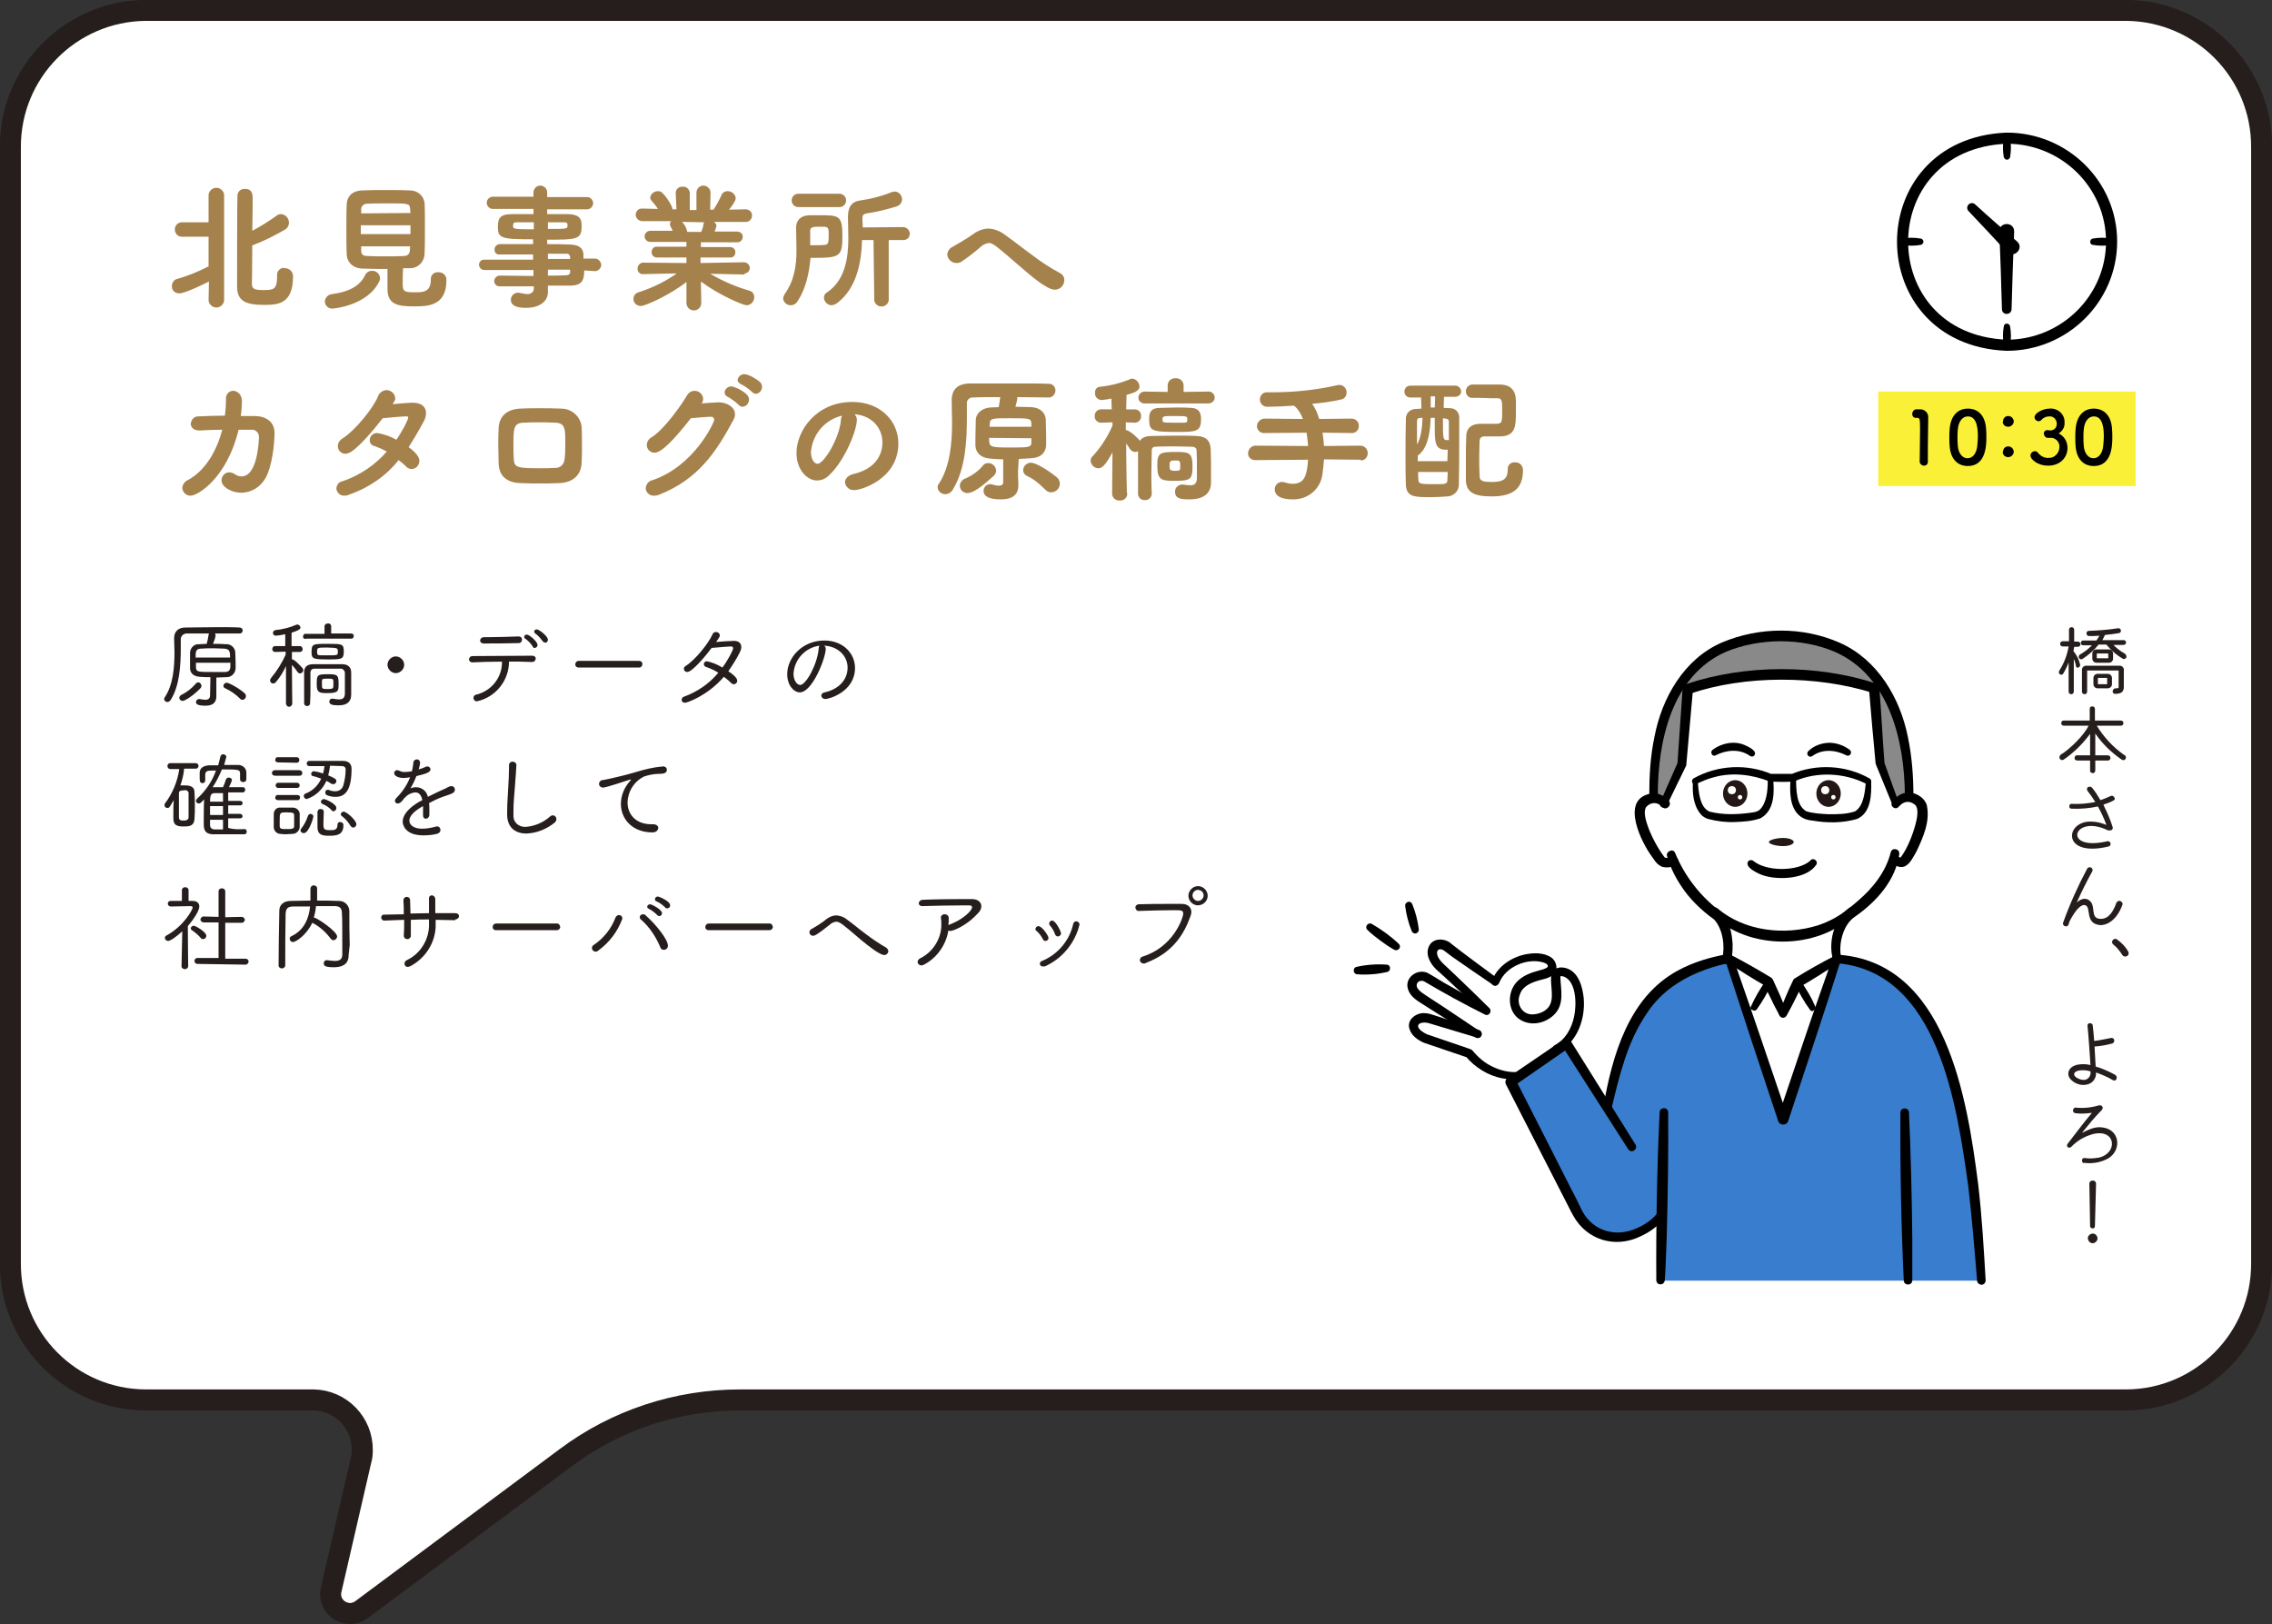 <?xml version="1.0" encoding="utf-8"?>
<!-- Generator: Adobe Illustrator 27.2.0, SVG Export Plug-In . SVG Version: 6.00 Build 0)  -->
<svg version="1.1" id="レイヤー_1" xmlns="http://www.w3.org/2000/svg" xmlns:xlink="http://www.w3.org/1999/xlink" x="0px"
	 y="0px" viewBox="0 0 613.3 438.4" style="enable-background:new 0 0 613.3 438.4;" xml:space="preserve">
<rect x="0" y="0" width="613.3" height="438.4" fill="#333333" stroke="none"/>
<style type="text/css">
	.st0{fill:#FFFFFF;stroke:#251E1C;stroke-width:5.67;stroke-miterlimit:10;}
	.st1{fill:#A5814C;}
	.st2{fill:#251E1C;}
	.st3{fill:#FAF038;}
	.st4{fill:#FFFFFF;}
	.st5{fill:#387DCE;}
	.st6{fill:#727171;}
	.st7{fill:#898989;}
	.st8{fill:#231815;}
	.st9{fill:none;stroke:#000000;stroke-width:3;stroke-linejoin:round;}
</style>
<g>
	<g id="レイヤー_2_00000140008193081142455550000011483548122701239224_">
		<g id="吹き出し_00000050658207667844877770000009688551678172492211_">
			<path class="st0" d="M2.8,39.8V341c-0.1,20.3,16.2,36.8,36.5,36.9h45.3c7.4,0.1,13.3,6.2,13.2,13.6c0,1-0.1,1.9-0.4,2.9l-8,34.7
				c-0.7,2.8,1,5.6,3.9,6.3c1.5,0.4,3.1,0,4.3-0.9l55.1-41c13.6-10.2,30.1-15.6,47.1-15.6H574c20.2-0.1,36.6-16.6,36.5-36.9V39.8
				c0.1-20.3-16.2-36.8-36.5-37H39.3C19,3,2.7,19.5,2.8,39.8z"/>
			<path class="st1" d="M56.4,76c-5.4,2.7-7.4,3.2-8,3.2c-1.1,0-2-0.8-2-1.8c0-0.1,0-0.1,0-0.2c0-0.9,0.6-1.7,1.4-1.9
				c2.9-0.8,5.8-2,8.5-3.4v-8h-7c-1.1,0.1-2-0.7-2.1-1.8s0.7-2,1.8-2.1c0.1,0,0.2,0,0.3,0h7v-7.4c0.1-1.1,1.1-2,2.3-1.9
				c1,0.1,1.8,0.9,1.9,1.9v28.5c-0.1,1.1-1.1,2-2.3,1.9c-1-0.1-1.8-0.9-1.9-1.9L56.4,76z M76.8,72.4c1.2-0.1,2.3,0.9,2.3,2.1v0.1
				c0,7.6-4.2,7.7-7.9,7.7c-4.6,0-7.2-0.9-7.2-4.9c0-1.6,0-23.6,0.1-24.7c0.1-1.1,1-1.8,2.1-1.7l0,0c2,0,2,1.7,2,2.6
				c0,1.5,0,5-0.1,8.7c2.3-1.2,4.5-2.6,6.6-4.1c0.3-0.3,0.8-0.4,1.2-0.4c1.2,0.1,2.1,1.1,2.1,2.3c0,0.8-0.4,1.5-1.1,1.9
				c-2.8,1.6-5.7,3.1-8.7,4.2h-0.1c0,5.1-0.1,9.8-0.1,10.5c0,1.4,1,1.6,3.1,1.6c2.7,0,3.7-0.1,3.7-3.7v-0.3c-0.1-1,0.7-1.9,1.7-2
				C76.6,72.3,76.7,72.3,76.8,72.4L76.8,72.4z"/>
			<path class="st1" d="M89.8,83.3c-1.1,0.1-2.1-0.8-2.1-1.9v-0.1c0.1-1,0.9-1.8,1.9-1.9c4.6-0.6,7.5-2.2,8.9-5
				c0.3-0.8,1.1-1.3,1.9-1.3c1.2,0,2.1,0.8,2.2,2c0,0.3-0.1,0.6-0.2,0.8C99.3,82.5,90,83.3,89.8,83.3z M108.7,76.7
				c0,2.1,0.6,2.2,3.4,2.2c2,0,4.2,0,4.2-3.4c-0.1-1,0.6-1.9,1.6-2c0.1,0,0.2,0,0.4,0c1.2-0.1,2.2,0.8,2.2,2c0,0.1,0,0.1,0,0.2
				c0,7-5.2,7-8.8,7c-3.9,0-7.1-0.3-7.1-4.6v-5.5c-2.2,0-4.5,0-6.6-0.1c-2.6,0-4.3-1.6-4.4-3.8c-0.1-1.6-0.1-4.3-0.1-7
				s0-5.3,0.1-6.7c0.1-1.7,1.2-3.5,4.2-3.6c1.7-0.1,4-0.1,6.3-0.1s4.7,0,6.6,0.1c2,0,3.6,1.4,3.9,3.3c0.1,1.6,0.1,4,0.1,6.5
				c0,2.8,0,5.6-0.1,7.4c-0.1,2.2-1.9,3.9-4.1,3.8c-0.6,0-1.2,0-1.7,0C108.7,74.1,108.7,75.6,108.7,76.7z M110.8,60.8H97.4v2.4h13.4
				V60.8z M110.8,57.5c0-0.4-0.1-0.9-0.1-1.2c-0.1-1.4-0.7-1.4-5.6-1.4c-2.2,0-4.5,0-6.1,0.1c-0.8,0-1.4,0.6-1.5,1.3c0,0,0,0,0,0.1
				c0,0.3,0,0.7,0,1.2L110.8,57.5L110.8,57.5z M97.5,66.5c0,0.4,0,0.8,0,1.2c0,1,0.6,1.4,1.5,1.4c1.7,0.1,3.5,0.1,5.4,0.1
				c1.6,0,3.2,0,4.8-0.1c1.4-0.1,1.5-1.2,1.5-2.6H97.5z"/>
			<path class="st1" d="M157.7,73c0,2.7-0.6,4.1-3.9,4.1c-1.9,0-3.9,0-5.9,0v1.8c0,2.4-2.2,4.2-5.9,4.2c-2.6,0-4.1-0.6-4.1-2.2
				c0-1,0.8-1.8,1.8-1.9c0,0,0,0,0.1,0c0.2,0,0.4,0,0.6,0.1c0.6,0.1,1.2,0.2,1.8,0.3c1,0,1.9-0.4,1.9-1.6v-0.5c-3.1,0-6.2,0-9.1,0
				c-0.8,0.1-1.5-0.5-1.6-1.3v-0.1c0-0.8,0.7-1.5,1.5-1.5h0.1l0,0c2.8,0,5.9,0.1,9,0.1v-1.6h-13.2c-0.8,0-1.4-0.6-1.5-1.3v-0.1
				c0-0.8,0.6-1.4,1.3-1.4h0.1h13.2v-1.4c-3.4,0-6.8,0-9,0l0,0c-0.7,0.1-1.4-0.4-1.4-1.2c0-0.1,0-0.1,0-0.2c0-0.8,0.8-1.5,1.6-1.4
				l0,0c2.5,0,5.6,0,8.8,0v-1.3c-8.6,0-9.5-0.3-9.5-3.3c0-2.4,0.5-3.5,4-3.5c1.4,0,3.4,0,5.6,0v-1.4h-10.8c-0.9,0.1-1.7-0.6-1.8-1.5
				s0.6-1.7,1.5-1.8c0.1,0,0.2,0,0.3,0H144V52c0-1,0.8-1.9,1.8-1.9l0,0c1,0,1.8,0.7,1.9,1.7c0,0.1,0,0.1,0,0.2v1.2h10.6
				c0.9-0.1,1.7,0.6,1.8,1.5s-0.6,1.7-1.5,1.8c-0.1,0-0.2,0-0.3,0h-10.6v1.3c2,0,4,0,5.6,0c3.7,0.1,3.7,1.8,3.7,3.4
				c0,3.5-1.5,3.5-9.3,3.5v1.2c2.1,0,4.1,0,5.8,0.1c2.4,0,3.9,0.7,4,2.7v1.1h3.2c0.9,0.1,1.6,0.9,1.6,1.8c-0.1,0.8-0.7,1.5-1.6,1.6
				L157.7,73z M144.1,60c-1.7,0-3.2,0-4.6,0c-0.8,0-1,0.2-1,0.9c0,0.9,0,1,5.6,1V60z M147.9,61.8c5.3,0,5.3,0,5.3-1
				c0-0.5-0.1-0.8-1-0.8c-1.2,0-2.7,0-4.3,0V61.8z M153.9,69.3c-0.1-0.5-0.5-0.9-1-0.8c-1.4,0-3.1,0-5,0v1.4h6V69.3z M153.9,72.8h-6
				v1.6c1.7,0,3.4,0,5-0.1c0.5,0,1-0.3,1-0.8V72.8z"/>
			<path class="st1" d="M200.9,74.1l-9.2-0.2c3.4,2,6.9,3.5,10.7,4.6c0.7,0.2,1.2,0.9,1.2,1.7c0,1.2-0.9,2.2-2.1,2.2
				c-0.9,0-7.5-2.8-12.3-6.4l0.1,5.8l0,0c0,1.1-0.9,2-2,2s-2-0.9-2-2l0,0v-5.7c-4.4,3.5-11.1,6.5-12.3,6.5c-1.1,0-2-0.8-2-1.9
				c0,0,0,0,0-0.1c0-0.8,0.6-1.5,1.4-1.7c3.7-1.2,7.2-2.9,10.3-5.1l-9.1,0.2l0,0c-0.8,0.1-1.5-0.6-1.5-1.4v-0.1
				c0-0.8,0.6-1.5,1.4-1.6h0.1l11.7,0.1v-1.5h-8c-0.8,0-1.4-0.6-1.4-1.4V68c0-0.7,0.5-1.4,1.3-1.4h0.1h8v-1.3h-9.8
				c-0.8,0-1.5-0.7-1.5-1.5c0-0.8,0.7-1.5,1.5-1.5h6.1c-0.2-0.4-0.4-0.8-0.6-1.2c-0.3-0.5-0.2-1.1,0.2-1.4l0,0h-7.8
				c-0.9,0-1.7-0.7-1.8-1.6V58c0-0.9,0.7-1.7,1.6-1.7c0.1,0,0.1,0,0.2,0l0,0l4.2,0.1c-0.5-0.8-1.1-1.5-1.7-2.2
				c-0.2-0.2-0.4-0.6-0.4-0.9c0.2-1,1.1-1.7,2.1-1.7c0.4,0,0.7,0.1,1,0.3c1.2,1.1,2.1,2.5,2.8,4c0.1,0.2,0.1,0.4,0.1,0.6h1.1
				l-0.2-4.4l0,0c0-0.9,0.7-1.7,1.7-1.7c0.1,0,0.1,0,0.2,0c1-0.1,1.8,0.7,1.9,1.6v0.1v4.6h1.8V52c0-1.1,0.9-1.9,1.9-1.9
				s1.9,0.9,1.9,1.9l0,0l-0.1,4.6h0.9c0.8-1.2,1.5-2.5,2.1-3.8c0.2-0.7,0.9-1.2,1.7-1.2c1.1,0,2.1,0.8,2.2,1.9c0,0.7-1,2.1-1.8,3.1
				l4.5-0.1l0,0c0.9,0,1.7,0.7,1.7,1.6v0.1c0,0.9-0.7,1.7-1.6,1.7h-0.1h-8.6c0.4,0.2,0.7,0.7,0.7,1.1c-0.1,0.5-0.3,1-0.5,1.5h6.1
				c0.8,0,1.5,0.6,1.5,1.4l0,0c0,0.8-0.6,1.5-1.4,1.5H199h-9.8v1.3h7.9c0.8,0,1.4,0.6,1.4,1.3v0.1c0,0.8-0.5,1.4-1.3,1.4h-0.1h-8V71
				l11.7-0.2c0.8,0,1.5,0.6,1.6,1.4v0.1c0,0.8-0.6,1.5-1.4,1.5C201,74.1,201,74.1,200.9,74.1L200.9,74.1z M184.1,59.9
				c0.7,0.7,1.2,1.6,1.4,2.6v0.1h3.8c0.3-0.7,0.5-1.4,0.6-2.1c0-0.2,0.1-0.4,0.2-0.5L184.1,59.9L184.1,59.9z"/>
			<path class="st1" d="M215.3,81.3c-0.4,0.7-1.1,1.1-1.9,1.1c-1,0-1.9-0.8-2-1.8c0-0.4,0.2-0.8,0.4-1.2c2.7-3.8,3.2-7.8,3.2-11.9
				c0-2-0.1-4-0.1-6v-0.1c0-1.7,1-3.2,3.6-3.3c0.9,0,1.7,0,2.6,0c5.3,0,6.3,0,6.3,5.5s-0.6,6-7.3,6h-1.3
				C218.4,73.7,217.6,77.8,215.3,81.3z M215.5,55.9c-1,0-1.8-0.8-1.8-1.8s0.8-1.8,1.8-1.8h11.1c1,0,1.8,0.8,1.8,1.8
				s-0.8,1.8-1.8,1.8H215.5z M219.9,66.2c1.1,0,2,0,2.8-0.1s1-0.4,1-2.7s-0.2-2.2-2.3-2.2s-2.7,0.1-2.7,1.2s0,2.5,0,3.8H219.9z
				 M235.8,64.8h-3.1c-0.2,6.3-1.5,13-6.7,17c-0.4,0.3-0.9,0.5-1.5,0.6c-1.1,0-2-0.9-2.1-2c0-0.6,0.3-1.2,0.9-1.5
				c4.8-3.3,5.7-9.1,5.7-14.7c0-1.8-0.1-3.5-0.1-5.2v-0.5c0-2.5,0.9-4.1,3.4-4.4c2.8-0.4,5.6-1.1,8.3-2.2c0.3-0.1,0.6-0.2,0.9-0.2
				c1.1,0,2,1,2,2.1c0,0.9-0.6,1.6-1.4,1.9c-2.6,0.8-5.3,1.5-8.1,1.9c-1,0.2-1.2,0.5-1.2,1.4v0.2c0,0.7,0.1,1.5,0.1,2.2l10.8-0.1
				c1,0,1.8,0.7,1.9,1.7l0,0c0,1-0.7,1.8-1.7,1.8c-0.1,0-0.1,0-0.2,0h-3.8v16.3c-0.2,1.1-1.2,1.8-2.3,1.6c-0.8-0.1-1.5-0.8-1.6-1.6
				L235.8,64.8z"/>
			<path class="st1" d="M275.9,72.4c-7.4-6.4-7.9-6.8-9-6.8c-0.7,0.1-1.4,0.4-1.9,0.8c-1.7,1.5-3.5,2.9-5.4,4.2
				c-0.4,0.3-0.9,0.4-1.4,0.4c-1.3,0-2.4-1-2.5-2.3c0.1-0.9,0.6-1.7,1.5-2.1c0.7-0.4,3.7-2.1,5.5-3.4c1.2-0.9,2.7-1.5,4.2-1.5
				c1.6,0.1,3.1,0.7,4.4,1.7c2.4,1.7,4.9,3.7,7.4,5.5c2.3,1.8,4.8,3.4,7.4,4.8c0.8,0.4,1.2,1.1,1.2,1.9c0,1.4-1.1,2.6-2.6,2.6
				C282.6,78.2,278.1,74.3,275.9,72.4z"/>
			<path class="st1" d="M65.3,108c0,1.4-0.1,2.9-0.3,4.3c1.4,0,2.7,0,3.9,0c2.9,0.1,5.2,1.5,5.2,4.6s-0.7,9.1-2.4,12.1
				c-1.3,2.4-3.8,4-6.6,4c-2.7,0-5.3-1.6-5.3-3.3c0-1.2,0.9-2.2,2.1-2.2c0.5,0,1,0.2,1.5,0.5c0.5,0.4,1.1,0.6,1.8,0.6
				c4.3,0,4.7-9.5,4.7-10.7c0-1-0.8-1.9-1.8-1.9l0,0c-1.1,0-2.3,0-3.7,0c-3.1,13-11,17.8-12.9,17.8c-1.2,0.1-2.2-0.9-2.3-2.1
				c0.1-0.9,0.7-1.8,1.5-2.1c4.8-2.6,7.8-7.9,9.3-13.6c-2.1,0-4.2,0.1-6,0.2h-0.2c-1.6,0-2.3-0.9-2.3-1.8c0.1-1.2,1-2.1,2.2-2
				c2-0.1,4.5-0.2,7-0.2c0.2-1.5,0.3-3,0.3-4.5l0,0c-0.1-1.1,0.7-2.1,1.8-2.2c0.1,0,0.2,0,0.3,0C64.2,105.6,65.2,106.6,65.3,108
				C65.2,108,65.2,108,65.3,108L65.3,108z"/>
			<path class="st1" d="M94.3,133.5c-0.4,0.2-0.8,0.3-1.3,0.3c-1.1,0.1-2.1-0.8-2.2-1.9v-0.1c0.1-1,0.8-1.8,1.7-1.9
				c4.6-1.6,8.7-4.3,11.9-8c-1-0.6-2.2-1.1-3.3-1.5c-0.8-0.1-1.3-0.8-1.3-1.6c0-1.1,1-2,2.1-1.9l0,0c1.8,0.3,3.5,0.9,5.1,1.8
				c1.5-2.1,3.2-5.4,3.2-6c0-0.3-0.2-0.3-0.6-0.3c-0.8,0-4.5,0.3-6.3,0.5c-2.6,3.4-6,7.3-8.4,9c-0.5,0.3-1,0.5-1.6,0.6
				c-1.2,0-2.1-0.9-2.1-2.1l0,0c0-0.8,0.5-1.6,1.2-2c3.5-2.2,8.3-8.2,9.6-11.3c0.3-1,1.2-1.7,2.3-1.8c1.2,0,2.3,0.9,2.4,2.2
				c0,0.5-0.1,0.6-0.7,1.6c1.8-0.2,3.6-0.3,5.3-0.4c2.6,0,3.7,1.2,3.7,2.8c0,0.9-0.3,1.8-0.8,2.6c-1.3,2.4-2.6,4.6-3.9,6.6
				c2.8,2,2.9,3.3,2.9,3.7c0,1.2-0.9,2.2-2.1,2.2c-0.6,0-1.2-0.3-1.5-0.7c-0.6-0.6-1.3-1.2-2-1.7C104.2,128.5,99.5,131.7,94.3,133.5
				z"/>
			<path class="st1" d="M151.2,130.4c-2.1,0.1-3.8,0.1-5.4,0.1c-1.8,0-3.4,0-5.3-0.1c-3.9-0.1-5.8-2.1-5.9-5.3
				c0-1.8-0.1-3.4-0.1-4.9s0-3,0.1-4.6c0.1-2.8,1.8-5.1,5.8-5.3c1.8-0.1,3.5-0.1,5.1-0.1c2.1,0,4,0,6,0.1c2.8,0,5.2,2.1,5.5,4.9
				c0.1,1.7,0.1,3.3,0.1,4.9s0,3.2-0.1,4.8C156.9,128.2,154.7,130.2,151.2,130.4z M152.6,119.7c0-3.9,0-5.5-2.7-5.6
				c-1.6-0.1-3-0.1-4.4-0.1s-2.7,0-4.2,0.1c-2.7,0.1-2.7,1.6-2.7,6.2c0,1.2,0,2.5,0.1,3.7c0.1,2.3,1.2,2.4,7.4,2.4
				c1.1,0,2.3,0,3.8-0.1c1.3,0.1,2.4-1,2.5-2.3l0,0C152.6,122.5,152.6,121.1,152.6,119.7L152.6,119.7z"/>
			<path class="st1" d="M176.7,122.2c-1.2,0-2.1-0.9-2.1-2.1l0,0c0-0.8,0.5-1.6,1.2-2c3.5-2.1,8.3-9,9.8-11.6c0.4-0.6,1.1-1,1.9-1
				c1.2,0,2.2,0.9,2.3,2.1c0,0.5-0.1,0.9-0.4,1.3c0.1,0,3.8-0.3,4.6-0.3c2.2,0,4.4,1.3,4.4,3.2c0,0.5-0.1,1-0.4,1.5
				c-4.7,8.8-9.6,16.1-20,20.2c-0.4,0.2-0.9,0.3-1.4,0.3c-1.2,0.1-2.2-0.8-2.3-1.9c0,0,0,0,0-0.1c0.1-1.1,0.8-2,1.9-2.2
				c11.3-3.9,16.6-15.6,16.6-16.3c0-0.4-0.3-0.8-0.8-0.8h-0.1c-0.9,0-3.2,0.2-5.4,0.4C181.7,119,178.5,122.2,176.7,122.2z
				 M199.4,109.3c-0.8-0.8-1.8-1.5-2.8-2.1c-0.6-0.2-1-0.7-1-1.3c0.1-0.9,0.9-1.6,1.8-1.6c0.8,0,4.8,1.7,4.8,3.5c0,1-0.7,1.9-1.7,2
				C200,109.8,199.7,109.6,199.4,109.3L199.4,109.3z M203,105.8c-0.9-0.8-1.8-1.5-2.8-2c-0.7-0.3-1.1-0.8-1.1-1.2
				c0.1-0.9,0.9-1.6,1.8-1.6c1.3,0,3.9,1.7,4.2,2.1c0.4,0.3,0.6,0.8,0.6,1.3c0,1-0.7,1.8-1.6,1.9C203.6,106.3,203.3,106.1,203,105.8
				L203,105.8z"/>
			<path class="st1" d="M231.3,113.3c0,3-3.4,11.2-7.5,15c-0.9,0.9-2,1.4-3.3,1.4c-2.6,0-5.5-2.9-5.5-7.4c0-6,5.3-13.8,15.1-13.8
				c7.5,0,12.4,5.1,12.4,11.2c0,9.5-9.9,12.6-11.9,12.6c-1.2,0.1-2.3-0.8-2.5-2v-0.1c0-0.9,0.7-1.8,2.1-2.2c5.8-1.3,8-4.9,8-8.6
				c0-3.4-2.3-7.1-7.5-7.6C231.1,112.3,231.3,112.8,231.3,113.3z M218.9,122c0,1.6,0.7,3.2,1.8,3.2c1.7,0,5.9-6.9,6.3-11.8
				c0-0.4,0.1-0.8,0.3-1.2C222.6,113.3,219.3,117.3,218.9,122z"/>
			<path class="st1" d="M274.8,127.2c0,1,0,2.1,0.1,3.4v0.4c0,2.2-1.2,3.8-4.7,3.8c-3,0-4.7-0.7-4.7-2.3c0-1,0.8-1.8,1.8-1.8l0,0
				c0.2,0,0.4,0,0.6,0.1c0.6,0.2,1.2,0.3,1.8,0.3c0.7,0,1.1-0.3,1.1-0.9V124c-1.2,0-2.4-0.1-3.5-0.2c-2.6-0.2-3.9-1.6-4-3.5
				c0-0.6,0-1.2,0-1.8c0-1.8,0.1-3.6,0.1-5.1s1.3-3.2,3.9-3.4l2.3-0.1c0.1-0.7,0.3-1.7,0.4-2.7c-3.1,0-5.8,0-7.3,0.1
				c-0.8-0.1-1.6,0.5-1.7,1.3c0,0.1,0,0.2,0,0.2c0,1.2,0,2.6,0,4c0,6.3-0.4,13.7-3.7,19.2c-0.4,0.8-1.2,1.4-2.2,1.4
				c-1,0-1.9-0.8-2-1.8c0-0.4,0.1-0.8,0.4-1.1c2.9-4.5,3.5-10.7,3.5-16.3c0-2-0.1-4-0.1-5.7v-0.4c0-3.1,1.7-4.6,5.2-4.6
				c2.5,0,6.8,0,10.9,0s8.1,0,10,0.1c1-0.1,1.8,0.7,1.9,1.6c0,0.1,0,0.1,0,0.2c0,1-0.8,1.9-1.8,1.9H283l0,0c-1.7,0-4.9-0.1-8.4-0.1
				c0,0.1,0,0.3,0,0.4c-0.1,0.8-0.3,1.5-0.5,2.2c1.5,0,2.9,0.1,4.2,0.1c2.6,0.1,3.9,1.6,4,3.4c0,1.5,0.1,3.3,0.1,5
				c0,0.7,0,1.3,0,1.9c-0.1,1.9-1.4,3.4-4.1,3.5c-1.1,0.1-2.2,0.1-3.3,0.2L274.8,127.2z M261.1,133.1c-1.1,0-2-0.9-2-2
				c0-0.8,0.6-1.6,1.4-1.9c1.9-0.8,3.6-2,4.9-3.6c0.3-0.4,0.8-0.6,1.4-0.6c1.1,0,2,0.9,2.1,2c0,0.5-0.2,1-0.6,1.4
				C267.1,129.4,263.4,133.1,261.1,133.1z M267,118.2c0,2.5,0,2.6,5.8,2.6c4.4,0,5.6,0,5.6-1.2c0-0.4,0-0.8,0-1.3L267,118.2
				L267,118.2z M278.4,115.2c0-0.3,0-0.7,0-1c-0.1-1.3-0.7-1.3-6-1.3c-4.3,0-5.2,0-5.2,1.4c0,0.3-0.1,0.6-0.1,0.9H278.4z
				 M283.7,132.9c-0.5,0-1-0.2-1.4-0.6c-1.7-1.6-2.6-2.6-5-3.8c-0.7-0.3-1.1-0.9-1.1-1.6c0-1.1,1-2,2.1-2c1,0,3.8,1.4,6.8,3.8
				c0.6,0.4,1,1.1,1,1.8C286.1,131.9,285,132.9,283.7,132.9L283.7,132.9z"/>
			<path class="st1" d="M304.3,133.3c0,1-0.9,1.9-2,1.8h-0.1c-1,0.1-1.9-0.7-2-1.7v-0.1l0,0l0.1-11.2c-1.9,3.5-2.8,4.3-3.8,4.3
				c-1.1,0-2-0.9-2.1-2c0-0.5,0.2-1,0.6-1.3c2.2-2.4,4-5.2,5.3-8.2V114l-2.9,0.1h-0.1c-0.9,0.1-1.8-0.7-1.8-1.6c0-0.1,0-0.1,0-0.2
				c0-1,0.7-1.8,1.7-1.8h0.1h2.8l-0.1-2.9c-0.9,0.2-1.8,0.3-2.7,0.4c-1-0.1-1.8-0.9-1.7-1.9V106c-0.1-0.8,0.5-1.6,1.4-1.6l0,0
				c2.8-0.3,5.6-1,8.2-2.1c0.1-0.1,0.3-0.1,0.4-0.1c1.1,0.1,1.9,1,2,2.1c0,1.3-1.7,1.8-3.5,2.3l-0.1,3.9h2.3c0.9,0,1.7,0.7,1.7,1.6
				c0,0.1,0,0.1,0,0.2c0.1,0.9-0.6,1.7-1.5,1.8h-0.1h-0.1l-2.4-0.1v2.1c1.1,0,3.6,2.5,3.8,2.9c0.5-0.8,1.5-1.3,3.1-1.3
				c1.4,0,3.7-0.1,6.1-0.1s4.8,0,6.2,0.1c2.6,0.1,3.6,1.4,3.7,3.5c0,0.4,0.1,1.8,0.1,4.2v4.8c0,2.1-1,4.6-5.8,4.6
				c-2.1,0-3.9-0.1-3.9-2c-0.1-1,0.7-1.9,1.8-2l0,0c0.1,0,0.3,0,0.4,0c0.6,0.1,1.2,0.2,1.9,0.2c1.1,0,1.8-0.4,1.8-2.1
				c0-4.8,0-5.5-0.1-7.4c0-0.4-0.3-0.8-1-0.9c-1.1,0-2.9-0.1-4.7-0.1c-2.2,0-4.4,0-5.4,0.1c-0.8,0-1,0.5-1,0.9c0,2-0.1,4.1-0.1,6.4
				c0,1.7,0,3.4,0.1,5.3v0.1c0,0.9-0.8,1.7-1.7,1.7h-0.1c-1,0.1-1.9-0.7-1.9-1.7v-0.1c0-1.7,0-3.3,0-4.9c0-2.2,0-4.3,0-6.5
				c-0.2,0.1-0.5,0.2-0.8,0.2c-0.5,0-1-0.3-1.3-0.7c-0.3-0.5-0.7-1-1.1-1.6c0,6.3,0.2,13.4,0.2,13.4L304.3,133.3z M309.1,108.9
				c-0.9,0.1-1.8-0.6-1.8-1.5c0,0,0,0,0-0.1c0-0.9,0.8-1.6,1.7-1.6h0.1l0,0l6.1,0.1v-1.9c0.1-1.1,1-1.8,2-1.8h0.1
				c1.1-0.1,2.1,0.7,2.2,1.8l0,0v1.9l6.6-0.1l0,0c0.9-0.1,1.7,0.6,1.8,1.5v0.1c0,0.9-0.8,1.6-1.7,1.6h-0.1H309.1z M317.8,116.6
				c-7,0-7.6-0.3-7.6-3.5c0-1.6,0.3-3,3-3c1.4,0,3-0.1,4.5-0.1c1.3,0,2.6,0,3.8,0.1c2.5,0.1,2.7,1.8,2.7,3
				C324.2,116.5,323,116.6,317.8,116.6z M316.9,129.8c-3.6,0-4.5-0.4-4.5-4.2c0-3.3,0.6-3.6,5.1-3.6c3.5,0,4.4,0.2,4.4,3.9
				C321.9,129.5,321.3,129.8,316.9,129.8L316.9,129.8z M320.5,113.2c0-0.8,0-0.9-3.3-0.9s-3.4,0-3.4,1c0,0.8,0.1,0.8,3.3,0.8h2.6
				c0.6,0,0.7-0.2,0.8-0.5C320.5,113.5,320.5,113.4,320.5,113.2z M318.6,125.7c0-1.4-0.2-1.4-1.5-1.4s-1.4,0.3-1.4,1.4
				s0.1,1.4,1.5,1.4S318.6,127,318.6,125.7z"/>
			<path class="st1" d="M367.2,124.1l-9.8-0.1c-0.1,1.3-0.2,2.5-0.4,3.8c-0.4,4.1-3.9,7.1-8,7c-4.3,0-4.9-1.7-4.9-2.7
				c0-1.1,0.8-1.9,1.8-2c0,0,0,0,0.1,0c0.3,0,0.5,0,0.7,0.1c0.7,0.2,1.5,0.4,2.2,0.4c3.4,0,3.9-2.5,4.2-6.5l-14.1,0.1
				c-1,0.1-2-0.6-2.1-1.6c0-0.1,0-0.2,0-0.2c0-1.1,0.9-2.1,2-2.1h0.1l14.1,0.1c-0.1-1.2-0.2-2.4-0.4-3.6l-11.3,0.1l0,0
				c-1,0.1-1.9-0.6-2.1-1.6c0-0.1,0-0.1,0-0.2c0-1.1,0.9-2.1,2.1-2.1l0,0l10.3,0.1c-0.5-1.4-1.3-2.7-2.4-3.6
				c-2.8,0.2-5.3,0.3-7.1,0.3c-1.1,0.1-2.1-0.8-2.1-1.9v-0.1c0-1,0.8-1.9,1.8-1.9c0.1,0,0.1,0,0.2,0h1.4c5.8,0,11.7-0.6,17.4-1.9
				c0.2,0,0.4-0.1,0.6-0.1c1.1,0,2,0.9,2,2v0.1c0,0.8-0.5,1.6-1.3,1.8c-2.6,0.6-5.3,1-8,1.2c0.9,1.3,1.5,2.7,1.9,4.1l8.7-0.1l0,0
				c1.1,0,2,0.8,2,1.9v0.1c0,1-0.7,1.8-1.7,1.9c-0.1,0-0.2,0-0.3,0l0,0l-7.8-0.1c0.2,1.2,0.3,2.4,0.4,3.6l9.8-0.1c1.1,0,2,0.9,2,2
				v0.1c0,1-0.8,1.9-1.8,1.9C367.4,124.2,367.3,124.2,367.2,124.1L367.2,124.1z"/>
			<path class="st1" d="M392.9,107.1h-3.1l-0.1,3l2,0.1c1.3,0.1,2.2,1.2,2.2,2.5c0,1.6,0,3.3,0,5.2c0,4.1,0,8.7-0.1,12.8
				c0.1,1.7-1.3,3.2-3,3.3c-1.4,0.1-3,0.2-4.5,0.2c-4.5,0-6.6,0-6.8-3.3c-0.1-2.1-0.1-4.6-0.1-7.2c0-3.7,0-7.5,0.1-10.5
				c-0.1-1.5,1-2.7,2.5-2.8c0.1,0,0.1,0,0.2,0l1.5-0.1c0-1.1-0.1-2.1-0.1-3h-2.9l0,0c-0.9,0-1.6-0.7-1.6-1.6s0.7-1.6,1.6-1.6l0,0
				h12.1c0.9,0,1.6,0.7,1.6,1.6C394.5,106.3,393.8,107.1,392.9,107.1L392.9,107.1z M383.5,112.8c-0.7,0-1,0.3-1,0.8c0,0.7,0,1,0,6.4
				c1-1.6,1.4-4.3,1.5-7.2L383.5,112.8z M390.8,121.4c-0.1,0-0.3,0-0.5,0c-3,0-3-2.1-3-6.4c0-0.7,0-1.5,0-2.2h-1.1
				c-0.2,6.4-1.8,9-3.5,10.2v1.5h8L390.8,121.4z M382.8,127.4c0,0.8,0,1.6,0.1,2.4s0.8,0.9,4.3,0.9c2.8,0,3.5,0,3.5-1
				c0-0.7,0.1-1.5,0.1-2.3L382.8,127.4z M387.4,107h-1.2c0,1,0,2,0,3h1.1L387.4,107z M389.5,112.9c0,5.5,0,5.9,1.1,5.9
				c0.2,0,0.3,0,0.5,0c0-2.1,0-3.5,0-5c0-0.5-0.2-0.7-0.9-0.8L389.5,112.9z M397.6,107.4c-1,0.1-1.8-0.6-1.9-1.6c0-0.1,0-0.1,0-0.2
				c0-1,0.8-1.8,1.8-1.8h0.1c1.3,0,2.8,0,4.3,0c1.1,0,2.2,0,3.2,0c2.5,0.1,4,1.4,4.1,4.2c0,0.9,0,2.2,0,3.4c0,3.5-0.1,6.3-4.1,6.4
				h-4.4c-1,0-1.2,0.6-1.3,1.1c0,1.3-0.1,2.7-0.1,4.2c0,1.8,0,3.7,0.1,5.4c0,1.4,1,1.6,3.4,1.6c3.1,0,4.2-0.9,4.2-3.4
				c-0.1-1,0.7-1.9,1.7-1.9c0.1,0,0.2,0,0.2,0c1.1-0.1,2.1,0.7,2.2,1.9c0,0.1,0,0.2,0,0.3c0,4.8-2.6,7-8.4,7c-4.7,0-7-1-7-4.6
				c0-1.8,0-3.6,0-5.3c0-2.1,0-4.3,0.1-6.4c0-1.6,0.9-3.3,3.9-3.3c1,0,2.4,0,3.6,0c2,0,2.2,0,2.2-3.1s0-3.8-1.3-3.8h-1.8
				C400.9,107.4,399.3,107.4,397.6,107.4L397.6,107.4z"/>
			<path class="st2" d="M56.8,182.8c-1,0-1.9,0-2.8-0.1c-1.8-0.1-2.6-1-2.7-2.2c0-0.6,0-1.1,0-1.7c0-1,0-1.9,0-2.7
				c0.1-1.3,1.2-2.3,2.4-2.2h0.1c0.6,0,1.3-0.1,2-0.1c0.2-0.8,0.4-1.6,0.5-2.4c0-0.1,0.1-0.2,0.1-0.4c-2.5,0-4.7,0-6,0
				c-0.8,0-1.5,0.6-1.6,1.4c0,0.1,0,0.2,0,0.3c0,0.7,0,1.4,0,2.2c0,4.6-0.3,10.2-2.7,14c-0.2,0.3-0.5,0.6-0.9,0.6
				c-0.5,0-0.8-0.3-0.9-0.8c0-0.2,0.1-0.3,0.2-0.5c2.2-3.3,2.6-7.9,2.6-12.1c0-1.3-0.1-2.5-0.1-3.7v-0.1c0-1.8,1.1-2.9,3-2.9
				s5.7-0.1,9-0.1c2.1,0,4.2,0,5.7,0.1c0.4,0,0.8,0.3,0.8,0.7v0.1c0,0.4-0.3,0.8-0.7,0.8l0,0l0,0c-1.7,0-4.2,0-6.8,0
				c0.1,0.1,0.2,0.3,0.2,0.5c-0.1,0.8-0.4,1.6-0.7,2.3c1.2,0,2.4,0,3.5,0.1c1.2-0.1,2.3,0.8,2.5,2c0,0.9,0.1,1.9,0.1,2.9
				c0,0.6,0,1.1,0,1.7c-0.1,1.3-1.2,2.4-2.6,2.3l0,0c-0.8,0-1.7,0.1-2.6,0.1v3.2c0,0.6,0,1.1,0,1.8v0.1c0,1.3-0.6,2.5-2.9,2.5
				s-2.6-0.5-2.6-1c0-0.4,0.4-0.8,0.8-0.8l0,0c0,0,0.1,0,0.2,0c0.5,0.1,1,0.2,1.5,0.2c0.8,0,1.3-0.3,1.3-1.2L56.8,182.8z
				 M49.3,189.2c-0.5,0-0.9-0.4-0.9-0.8l0,0c0-0.3,0.2-0.6,0.5-0.8c1.5-0.7,2.9-1.8,4-3.1c0.1-0.2,0.4-0.3,0.6-0.3
				c0.5,0,0.8,0.4,0.9,0.9c0,0.2-0.1,0.4-0.2,0.6C52.4,187.6,50,189.2,49.3,189.2z M62.1,177.5c0-1.4,0-2.3-1.5-2.4
				c-0.9,0-1.9-0.1-2.9-0.1c-1.2,0-2.5,0-3.5,0.1c-1.4,0-1.4,1-1.4,2.4H62.1z M52.9,178.9c0,0.5,0,0.9,0,1.3
				c0.1,1.2,0.5,1.2,4.7,1.2c1.1,0,2.2,0,3.2,0c1.4-0.1,1.4-0.8,1.4-2.5H52.9z M64.8,188.6c-1.2-1.2-2.5-2.1-4-2.8
				c-0.3-0.1-0.4-0.3-0.5-0.6c0-0.5,0.4-0.9,0.9-0.9l0,0c0.6,0,3.4,1.5,4.9,2.9c0.2,0.2,0.3,0.5,0.3,0.7c0,0.5-0.4,1-0.9,1
				C65.2,188.9,64.9,188.8,64.8,188.6z"/>
			<path class="st2" d="M77.2,179.8c-0.7,1.5-1.6,3-2.7,4.3c-0.3,0.4-0.8,0.5-1.2,0.3c-0.2-0.2-0.4-0.4-0.4-0.7
				c0-0.2,0.1-0.4,0.2-0.6c1.6-1.9,3-4.1,4-6.4v-0.8l-2.8,0.1l0,0c-0.4,0-0.8-0.3-0.8-0.7c0,0,0,0,0-0.1c0-0.4,0.3-0.8,0.7-0.8
				c0,0,0,0,0.1,0H77v-3.2c-1.3,0.3-2.4,0.4-2.6,0.4c-0.4,0-0.8-0.4-0.7-0.8c0-0.3,0.2-0.6,0.6-0.7c2-0.2,4-0.7,5.8-1.5
				c0.1,0,0.2,0,0.2,0c0.4,0,0.8,0.4,0.8,0.8c0,0.5-0.6,0.8-2.4,1.4c0,0.6,0,2.1,0,3.6H81c0.4,0,0.7,0.4,0.7,0.9
				c0,0.4-0.3,0.6-0.7,0.7l0,0h-2.2c0,0.8,0,1.5,0,2h0.1c0.7,0,2.7,2.3,2.8,2.4c0.3,0.4,0.2,0.9-0.2,1.2c-0.1,0.1-0.3,0.1-0.5,0.2
				c-0.2,0-0.4-0.1-0.6-0.3c-0.5-0.7-1-1.4-1.6-2c0,3.1,0.1,10.5,0.1,10.5c-0.1,0.5-0.5,0.8-0.9,0.8s-0.7-0.4-0.8-0.8L77.2,179.8z
				 M82.6,172.5c-0.4,0-0.8-0.2-0.8-0.6s0.2-0.8,0.6-0.8c0.1,0,0.1,0,0.2,0h5v-2c0-0.5,0.4-0.8,0.9-0.8l0,0c0.5-0.1,0.9,0.3,0.9,0.7
				l0,0v2h5.3c0.4,0,0.8,0.2,0.8,0.6s-0.2,0.8-0.6,0.8c-0.1,0-0.1,0-0.2,0H82.6V172.5z M83.7,189.9c0,0.4-0.4,0.7-0.8,0.7l0,0
				c-0.4,0-0.8-0.3-0.8-0.7l0,0c0-1.4,0-2.9,0-4.4s0-2.9,0-4.1s0.7-2.1,2.4-2.1c1.1,0,2.9,0,4.6,0c1.3,0,2.5,0,3.3,0
				c1.6,0,2.4,0.9,2.4,2.2c0,0.9,0,1.6,0,2.2v1.6c0,0.4,0,1.3,0,2.2l0,0c0,1.5-0.7,2.9-3.4,2.9c-1.6,0-2.5-0.2-2.5-1
				c0-0.5,0.3-0.8,0.8-0.8l0,0h0.2c0.5,0.1,1.1,0.2,1.6,0.2c1,0,1.6-0.4,1.6-1.6c0-0.1,0-3.4,0-5.5c0-0.6-0.4-1.1-1-1.2
				c-0.1,0-0.1,0-0.2,0c-0.7,0-1.9,0-3,0c-1.6,0-3.3,0-4,0s-1.1,0.4-1.1,1.1c0,1.2,0,2.6,0,4.2C83.8,187.1,83.8,188.5,83.7,189.9
				L83.7,189.9z M88.5,178c-3.7,0-4.4-0.1-4.4-1.8c0-2.4,0.2-2.4,4.4-2.4c3.9,0,4.3,0,4.3,2.1S92.2,178,88.5,178z M88.2,187.1
				c-2.2,0-2.7-0.3-2.7-2.4c0-2.5,0.1-2.7,3-2.7c2.7,0,2.9,0.2,2.9,2.8C91.4,186.6,91.3,187.1,88.2,187.1L88.2,187.1z M88.4,174.8
				c-2.7,0-2.8,0-2.8,1.1s0,1,2.8,1s2.8,0,2.8-1S91.1,174.9,88.4,174.8L88.4,174.8z M90,184.4c0-1.2,0-1.2-1.6-1.2s-1.5,0-1.5,1.4
				s0,1.4,1.6,1.4S90,185.8,90,184.4z"/>
			<path class="st2" d="M104.6,179.3c0.1-1.2,1.2-2.2,2.4-2.1c1.1,0.1,2,1,2.1,2.1c0.1,1.2-0.9,2.3-2.1,2.4
				c-1.2,0.1-2.3-0.9-2.4-2.1C104.6,179.5,104.6,179.4,104.6,179.3z"/>
			<path class="st2" d="M143.6,178.7c-0.9,0-2-0.1-3.3-0.1h-2.9c0,5.1-3.6,9.6-8.6,10.7c-0.5,0.1-0.9-0.3-1-0.8v-0.1
				c0-0.5,0.4-0.9,0.8-0.9c4.1-1,7-4.7,6.9-8.9c-3,0-6,0.1-7.9,0.2h-0.1c-0.5,0-0.8-0.3-0.9-0.7c0,0,0,0,0-0.1c0-0.4,0.3-0.9,1-0.9
				c3.7,0,11.9-0.1,16.1-0.1c0.5,0,0.9,0.3,0.9,0.7c0,0,0,0,0,0.1C144.6,178.3,144.2,178.7,143.6,178.7
				C143.7,178.7,143.6,178.7,143.6,178.7L143.6,178.7z M140,171.8c0.5,0,0.9,0.3,0.9,0.8c0,0,0,0,0,0.1c0,0.5-0.4,0.9-0.8,0.9l0,0
				c-3.6,0.1-6.8,0.1-9.5,0.1c-0.7,0-1-0.4-1-0.8c0-0.5,0.5-0.9,1-0.9l0,0h1.1C134.4,172,136.9,171.9,140,171.8L140,171.8z
				 M143.8,174.5c-0.5-0.8-1.2-1.5-2-2.1c-0.2-0.1-0.3-0.3-0.3-0.5c0-0.4,0.4-0.6,0.7-0.6c0.7,0,2.9,1.9,2.9,2.8
				c0,0.4-0.3,0.8-0.8,0.8C144.1,174.9,143.8,174.8,143.8,174.5L143.8,174.5z M146.5,173.1c-0.6-0.8-1.2-1.5-2-2.1
				c-0.2-0.1-0.3-0.3-0.3-0.5c0-0.4,0.3-0.6,0.7-0.6l0,0c0.6,0,3,1.8,3,2.8c0,0.4-0.3,0.8-0.7,0.8
				C146.9,173.4,146.6,173.3,146.5,173.1L146.5,173.1z"/>
			<path class="st2" d="M156.2,180.2c-0.5,0-0.9-0.3-0.9-0.8v-0.1c0-0.5,0.4-0.9,0.9-0.9c0,0,0,0,0.1,0h16.2c0.5,0,0.9,0.3,0.9,0.8
				c0,0,0,0,0,0.1c0,0.5-0.4,0.9-0.8,0.9h-0.1H156.2z"/>
			<path class="st2" d="M184.9,189.7c-0.5,0-0.9-0.3-0.9-0.8l0,0c0-0.4,0.3-0.8,0.8-0.9c3.5-1.3,6.7-3.5,9.1-6.4
				c-1.1-0.7-2.2-1.2-3.4-1.6c-0.3-0.1-0.5-0.4-0.5-0.7c0-0.5,0.4-0.8,0.8-0.8l0,0c1.5,0.3,2.9,0.9,4.2,1.7c1.5-2,2.9-4.7,2.9-5.2
				c0-0.4-0.3-0.5-0.6-0.5s-3,0.2-5.2,0.4c-1.5,2-5.2,6.5-6.6,6.5c-0.5,0-0.8-0.3-0.9-0.8l0,0c0-0.4,0.2-0.7,0.6-0.9
				c2.5-1.6,6.1-6.1,7.1-8.4c0.1-0.4,0.5-0.7,1-0.7s1,0.4,1,0.9c0,0.3,0,0.4-1,1.8c0.7-0.1,4-0.3,4.8-0.3c1.4,0,2,0.7,2,1.7
				c0,0.5-0.2,1-0.4,1.4c-0.9,1.8-2,3.5-3.1,5.1c2.4,1.6,2.4,2.3,2.4,2.6c0,0.5-0.4,0.9-0.9,0.9c-0.3,0-0.5-0.1-0.7-0.3
				c-0.6-0.6-1.3-1.2-2-1.7C191,187.8,185.5,189.7,184.9,189.7z"/>
			<path class="st2" d="M222.9,175.1c0,2.5-3.6,11.8-7,11.8c-1.6,0-3.4-1.9-3.4-4.9c0-4.6,4.2-9.1,10-9.1c5.1,0,8.3,3.5,8.3,7.4
				c0,6.5-7.1,8.4-8,8.4c-0.5,0-1-0.3-1.1-0.9c0-0.4,0.3-0.8,0.9-0.9c3.6-0.8,6.2-3.2,6.2-6.7c0-3.1-2.6-5.8-6.4-5.9
				C222.8,174.5,222.9,174.8,222.9,175.1z M214.2,181.9c0,1.7,0.9,3,1.8,3c1.6,0,4.7-5.7,5-9.9c0-0.3,0.1-0.5,0.2-0.7
				C217.4,174.8,214.4,178,214.2,181.9L214.2,181.9z"/>
			<path class="st2" d="M48.7,212c0.3,0,0.6,0,0.8,0c1.5,0,3,0.1,3,1.9c0.1,1.1,0.1,2.4,0.1,3.6s0,2.4-0.1,3.5
				c-0.1,2.1-1.6,2.1-2.9,2.1c-1.6,0-2.8-0.2-2.8-2.1v-1.3c0-1.2,0-2.5,0.1-3.7c-1.2,2-1.2,2.1-1.7,2.1s-0.8-0.3-0.8-0.8
				c0-0.2,0.1-0.4,0.2-0.5c2-2.7,3.3-5.8,3.8-9.2H46c-0.4,0-0.8-0.3-0.8-0.8s0.3-0.8,0.8-0.8h6.8c0.4,0,0.8,0.3,0.8,0.7
				s-0.3,0.8-0.7,0.8c-0.1,0-0.1,0-0.2,0h-3C49.6,209,49.2,210.5,48.7,212L48.7,212z M48.3,214.2c0,0.9,0,2,0,3.2s0,2.3,0,3.2
				s0.6,0.9,1.3,0.9c1,0,1.3-0.4,1.3-0.9c0-0.8,0-1.7,0-2.7c0-1.3,0-2.7,0-3.7c0.1-0.4-0.3-0.8-0.7-0.9h-0.1
				C48.7,213.4,48.3,213.4,48.3,214.2L48.3,214.2z M66,223.8c0.4,0,0.6,0.3,0.6,0.7l0,0c0,0.4-0.2,0.7-0.6,0.7l0,0
				c-1.6,0-3.2,0-4.8,0c-1.3,0-2.5,0-3.8,0c-2.4-0.1-2.4-1.7-2.4-3c0-1.9,0-4.7,0.1-6.4c-0.7,0.7-1,1.1-1.4,1.1s-0.8-0.3-0.8-0.7
				c0-0.2,0.1-0.4,0.3-0.6c2.3-2.1,4.1-4.7,5.1-7.6c-2.3,0-2.8,0-2.9,1.1v1.6c0,0.4-0.3,0.7-0.7,0.7l0,0c-0.8,0-0.8-0.6-0.8-1.7
				c0-0.4,0-0.7,0-1.1c0-1.1,0.8-1.9,2.5-2h2.5c0.2-0.8,0.4-1.6,0.6-2.4c0.1-0.3,0.4-0.6,0.7-0.6c0.4,0,0.9,0.3,0.9,0.7
				c-0.2,0.8-0.4,1.5-0.6,2.2c1.2,0,2.4,0,3.6,0c1.2-0.1,2.3,0.7,2.4,1.9v0.1c0,0.3,0,0.7,0,1s0,0.6,0,0.9c0,0.4-0.4,0.8-0.9,0.7
				c-0.4,0-0.7-0.2-0.8-0.6c0,0,0,0,0-0.1v-1.5c0-1.2-0.3-1.2-4.9-1.2c-0.7,1.7-1.5,3.3-2.5,4.8c0.9,0,1.8,0,2.8,0
				c0.3-0.7,0.6-1.4,0.8-2.1c0.1-0.3,0.4-0.5,0.7-0.5c0.4,0,0.9,0.2,0.9,0.7c-0.2,0.7-0.5,1.3-0.8,1.9c1.2,0,2.5,0,3.8,0
				c0.3,0,0.6,0.3,0.6,0.6c0,0,0,0,0,0.1c0,0.3-0.2,0.6-0.5,0.7h-0.1c-1.4,0-2.7,0-4,0v2.3h3.2c0.3,0,0.7,0.2,0.7,0.5
				s-0.2,0.7-0.5,0.7c-0.1,0-0.1,0-0.2,0h-3.2v2.3h3.2c0.3,0,0.6,0.2,0.7,0.6l0,0c0,0.3-0.3,0.6-0.6,0.6c0,0,0,0-0.1,0h-3.2v2.6
				C63,223.9,64.4,223.9,66,223.8L66,223.8z M60.2,217.6h-3.5c0,0.8,0,1.6,0,2.4h3.5V217.6z M60.2,221.3h-3.5c0,0.5,0,1,0,1.4
				c0,0.7,0.4,1.2,1.3,1.2c0.7,0,1.5,0,2.2,0V221.3z M60.2,214.1h-2.3c-1,0-1.2,0.7-1.2,2.3h3.5V214.1z"/>
			<path class="st2" d="M74.2,209.4c-0.4,0-0.8-0.3-0.8-0.7l0,0c0-0.4,0.3-0.8,0.8-0.8l0,0h6.6c0.4,0,0.8,0.3,0.8,0.7c0,0,0,0,0,0.1
				c0,0.4-0.3,0.7-0.7,0.7c0,0,0,0-0.1,0H74.2z M78.9,225.1c-0.5,0-1.1,0.1-1.6,0.1s-1,0-1.6-0.1c-0.9,0-1.7-0.7-1.8-1.7v-0.1
				c0-0.7,0-1.3,0-1.9s0-1.2,0-1.7c0-0.9,0.7-1.7,1.6-1.7c0,0,0,0,0.1,0c0.6,0,1.1,0,1.6,0s1.2,0,1.8,0c1,0,1.8,0.7,1.9,1.6
				c0,0.6,0,1.2,0,1.9s0,1.3,0,1.8C80.8,224.3,80,225.1,78.9,225.1L78.9,225.1z M75.1,205.8c-0.4,0-0.8-0.2-0.8-0.6
				c0-0.4,0.2-0.8,0.6-0.8c0.1,0,0.1,0,0.2,0h5c0.4,0,0.7,0.3,0.7,0.7c0,0,0,0,0,0.1c0,0.4-0.3,0.7-0.7,0.7c0,0,0,0-0.1,0
				L75.1,205.8z M75.1,212.7c-0.4,0-0.7-0.3-0.7-0.7s0.3-0.7,0.7-0.7l0,0h5.1c0.4,0,0.7,0.3,0.7,0.7s-0.3,0.7-0.7,0.7l0,0H75.1z
				 M75.1,216c-0.4,0-0.8-0.2-0.8-0.6s0.2-0.8,0.6-0.8c0.1,0,0.1,0,0.2,0h5.1c0.4,0,0.8,0.2,0.8,0.6s-0.2,0.8-0.6,0.8
				c-0.1,0-0.1,0-0.2,0H75.1z M79.4,221.5c0-0.5,0-1.1,0-1.4c0-0.7-0.4-0.8-2-0.8c-1.9,0-1.9,0-1.9,2.3c0,0.5,0,1,0,1.4
				c0,0.8,0.6,0.8,1.9,0.8s2,0,2-0.8C79.4,222.5,79.4,222,79.4,221.5L79.4,221.5z M81.1,224.2c0-0.2,0.1-0.4,0.2-0.5
				c0.8-1,1.4-2.2,1.8-3.4c0.1-0.3,0.4-0.6,0.7-0.6c0.4,0,0.8,0.3,0.8,0.7c0,0.3-1.2,4.5-2.6,4.5C81.5,224.9,81.2,224.6,81.1,224.2
				L81.1,224.2z M89.1,206.7c-0.1,0.9-0.3,1.7-0.5,2.6c1.9,0.8,2.2,1.1,2.2,1.5c0,0.5-0.3,0.8-0.8,0.9c-0.2,0-0.3-0.1-0.5-0.1
				c-0.5-0.3-0.9-0.6-1.4-0.8c-1,2.3-2.9,4.1-5.3,4.9c-0.4,0-0.8-0.4-0.8-0.8l0,0c0-0.3,0.2-0.6,0.5-0.7c1.9-0.7,3.4-2.2,4.2-4
				c-0.7-0.3-1.4-0.5-2.2-0.7c-0.3,0-0.5-0.3-0.5-0.6c0-0.4,0.4-0.8,0.8-0.7c0.8,0.1,1.6,0.3,2.4,0.6c0.2-0.7,0.3-1.3,0.4-2
				c-1.5,0-3.1,0-4.1,0l0,0c-0.4,0-0.7-0.3-0.7-0.6c0,0,0,0,0-0.1c0-0.4,0.3-0.7,0.7-0.7l0,0h6.3c1.1,0,2.1,0,2.8,0
				c1.4,0,2.3,0.7,2.3,2.1c0,5.7-1.6,7.6-4.3,7.6c-0.8,0-1.5-0.1-2.2-0.4c-0.4-0.1-0.6-0.4-0.6-0.8c0-0.4,0.3-0.7,0.6-0.7
				c0,0,0,0,0.1,0s0.3,0,0.4,0.1c0.5,0.2,1.1,0.3,1.6,0.3c1.1,0,2-0.7,2.2-1.7c0.4-1.4,0.6-2.8,0.6-4.2c0-0.6-0.4-0.9-1-0.9
				L89.1,206.7z M87.4,219c0,0.9-0.1,2.4-0.1,3.4c0,1.3,0.1,1.7,1.7,1.7c1.2,0,2.1,0,2.1-1.5c0-0.4,0.3-0.7,0.6-0.7c0,0,0,0,0.1,0
				c0.5,0,0.9,0.3,0.9,0.8v0.1c0,2.8-2.2,2.8-4,2.8c-1.6,0-3-0.2-3-2.3c0-0.9,0-3.1,0-4.2c0.1-0.5,0.5-0.8,0.9-0.7
				C87.1,218.4,87.3,218.6,87.4,219L87.4,219z M89.6,218.8c-0.7-0.8-1.6-1.4-2.6-1.8c-0.2-0.1-0.3-0.3-0.4-0.5
				c0-0.4,0.4-0.8,0.8-0.8c0.5,0,3.4,1.3,3.4,2.4c0,0.5-0.4,0.9-0.8,0.9C89.9,219,89.7,219,89.6,218.8L89.6,218.8z M94.6,222.9
				c-0.6-1-1.4-1.9-2.3-2.6c-0.2-0.1-0.3-0.3-0.3-0.5c0-0.4,0.4-0.7,0.8-0.7c0.7,0,3.4,2.3,3.4,3.4c0,0.5-0.4,0.9-0.9,0.9
				C95.1,223.4,94.8,223.2,94.6,222.9L94.6,222.9z"/>
			<path class="st2" d="M115.9,218.7c0,0.4,0,0.8,0,1.2c0,0.6-0.4,1.1-1,1.1c-0.4,0-0.7-0.3-0.7-0.9V220c0-0.5,0-1.2,0-1.8v-0.6
				c-2,1.1-3.7,2.5-3.7,3.9c0,1.2,1.2,2.2,3.4,2.2c1.2,0,2.4-0.2,3.5-0.5c0.2-0.1,0.3-0.1,0.5-0.1c0.5-0.1,0.9,0.3,1,0.8
				c0,0,0,0,0,0.1c0,0.6-0.5,1-1,1.1c-1.2,0.3-2.4,0.4-3.6,0.4c-5,0-5.6-2.9-5.6-3.7c0-1.5,1.1-3.2,3.7-4.9c0.4-0.3,1-0.6,1.6-0.9
				c-0.3-1.5-1-2.1-1.9-2.1c-1.2,0.1-2.2,0.7-3,1.6c-0.4,0.6-1.1,1.4-1.7,1.4c-0.4,0-0.8-0.3-0.8-0.7l0,0c0-0.3,0.2-0.6,0.4-0.8
				c1.6-1.6,2.9-3.5,3.7-5.6c-0.6,0.1-1.1,0.2-1.7,0.2c-1.6,0-2.6-0.6-2.6-1.3c0-0.4,0.3-0.8,0.8-0.8l0,0c0.3,0,0.5,0.1,0.7,0.2
				c0.4,0.2,0.8,0.3,1.3,0.3c0.7,0,1.3-0.1,2-0.2c0.2-0.8,0.3-1.6,0.4-2.4c0-0.5,0.5-0.8,0.9-0.8c0.4-0.1,0.8,0.3,0.9,0.7l0,0
				c0,0.7-0.2,1.4-0.4,2c0.7-0.2,1.3-0.4,1.9-0.7c0.1-0.1,0.3-0.1,0.5-0.1c0.4,0,0.8,0.3,0.8,0.8l0,0c0,0.6-0.7,1.1-3.8,1.8
				c-0.4,1.1-1,2.3-1.6,3.3c0.5-0.2,1-0.3,1.5-0.3c1.6,0,2.9,1.1,3.2,2.6c1.2-0.6,2.4-1.2,3.5-1.7c0.7-0.3,1.4-0.6,2.1-1
				c0.2-0.1,0.5-0.2,0.7-0.2c0.6,0,1,0.4,1,1c0,0.4-0.3,0.7-0.6,0.9c-0.8,0.4-1.3,0.5-2.7,1s-2.6,1.1-3.7,1.7
				C115.9,217.3,115.9,218,115.9,218.7z"/>
			<path class="st2" d="M138.4,205.6c0.5,0,1,0.4,1,0.9c0,0.6-0.3,4.4-0.4,5.8c-0.2,2.4-0.4,4.5-0.4,6.7c0,0.4,0,0.7,0,1.1
				c-0.1,1.7,1.2,3,2.9,3.1c0.2,0,0.4,0,0.5,0c2.4-0.2,4.7-1.2,6.5-2.8c0.2-0.2,0.5-0.3,0.8-0.3c0.5,0,0.9,0.5,0.9,1
				c0,0.3-0.2,0.7-0.4,0.9c-2.2,1.8-4.9,2.9-7.7,3c-2.9,0-5.1-1.5-5.2-4.9c0-0.4,0-0.8,0-1.2c0-2.2,0.2-4.1,0.3-6.5
				c0.1-1.5,0.2-3.7,0.2-5.3v-0.6C137.4,206,137.8,205.6,138.4,205.6C138.3,205.6,138.4,205.6,138.4,205.6z"/>
			<path class="st2" d="M176.1,224.7c-5.4,0-8.5-3.6-8.5-7.7c0-2.2,0.9-4.4,2.4-6.1c0.2-0.2,0.3-0.3,0.3-0.4c0,0,0,0,0-0.1
				c-0.1,0-0.3,0.1-0.4,0.1c-6.1,2-6.8,2.1-7.1,2.1c-0.6,0-1.1-0.4-1.1-1c0-0.5,0.4-1,0.9-1c0.6-0.1,2.1-0.4,2.9-0.6
				c1.3-0.3,3.5-0.8,6.2-1.6c2.3-0.7,4.7-1.3,7.2-1.5c0.5-0.1,1.1,0.3,1.1,0.8c0,0.1,0,0.1,0,0.2c0,0.9-1.2,1-2.2,1
				c-1.3,0-2.7,0.3-3.9,0.7c-2.7,1.3-4.4,4-4.5,7c0,3.1,2.1,5.9,6.4,5.9h0.5c0.9,0,1.4,0.5,1.4,1
				C177.6,224.4,176.8,224.7,176.1,224.7z"/>
			<path class="st2" d="M49.2,251.4c-1.5,1.4-3.2,2.6-3.8,2.6c-0.5,0-0.9-0.4-0.9-0.8c0-0.3,0.2-0.6,0.5-0.7c4.7-2.6,7-7,7-7.5
				c0-0.3-0.2-0.4-0.6-0.4c-1.6,0-3.8,0.1-5.3,0.1l0,0c-0.4,0-0.8-0.3-0.8-0.7c0,0,0,0,0-0.1c0-0.4,0.3-0.7,0.7-0.7c0,0,0,0,0.1,0h3
				v-2.9c0-0.5,0.4-0.8,0.8-0.8c0,0,0,0,0.1,0c0.5,0,0.9,0.3,0.9,0.8l0,0v2.9H52c1.2,0,1.8,0.6,1.8,1.5c0,1.3-1.9,3.9-3.1,5.3
				c0,2.8,0.1,10.9,0.1,10.9c-0.1,0.5-0.6,0.8-1.1,0.7c-0.4-0.1-0.7-0.4-0.7-0.7L49.2,251.4z M54.2,253.2c-0.7-0.8-1.5-1.5-2.4-2.1
				c-0.2-0.1-0.3-0.3-0.3-0.5c0-0.4,0.4-0.7,0.8-0.7c0.5,0,3.4,1.7,3.4,2.7c0,0.5-0.4,0.9-0.9,0.9C54.5,253.5,54.3,253.4,54.2,253.2
				L54.2,253.2z M53.3,260.2c-0.4,0-0.8-0.3-0.8-0.8l0,0c0-0.4,0.3-0.8,0.7-0.8c0,0,0,0,0.1,0H59V249h-4c-0.4,0-0.8-0.3-0.9-0.7
				c0-0.4,0.3-0.8,0.7-0.9c0.1,0,0.1,0,0.2,0l4,0.1v-6.9c0-0.5,0.4-0.8,0.8-0.8c0,0,0,0,0.1,0c0.5,0,0.9,0.3,0.9,0.8c0,0,0,0,0,0.1
				v6.9l4.4-0.1c0.4,0,0.8,0.3,0.9,0.7c0,0.4-0.3,0.8-0.7,0.9c-0.1,0-0.1,0-0.2,0h-4.4v9.7h5.5c0.4,0,0.8,0.3,0.8,0.7c0,0,0,0,0,0.1
				c0,0.4-0.4,0.8-0.8,0.8c0,0,0,0-0.1,0L53.3,260.2z"/>
			<path class="st2" d="M94.1,257.9v0.1c0,1.6-0.9,3.1-4,3.1c-2.4,0-2.7-0.4-2.7-1.1c0-0.4,0.3-0.8,0.7-0.8c0,0,0,0,0.1,0h0.2
				c0.7,0.1,1.3,0.2,2,0.2c1.2,0,2-0.4,2-1.7c0-7.8,0-9.7-0.1-11.1c0-1.5-0.6-2-2-2c-1.6,0-3.3,0-5,0c-0.1,1.1-0.3,2.1-0.6,3.1h0.1
				c0.7,0,6.2,3.7,6.2,5.1c0,0.5-0.5,1-1,1c-0.3,0-0.6-0.2-0.7-0.4c-1.3-1.7-2.9-3.2-4.8-4.2c-0.1,0-0.1-0.1-0.2-0.1
				c-1.6,3.4-4.5,5.2-5.2,5.2c-0.5,0-0.9-0.4-0.9-0.9c0-0.3,0.2-0.6,0.5-0.7c3.4-1.6,4.7-4.8,5-8c-1.6,0-3.1,0-4.5,0
				c-1.6,0-2,0.6-2.1,1.9C77,251.3,77,256,77,260.7c-0.1,0.5-0.6,0.8-1.1,0.7c-0.4-0.1-0.7-0.4-0.7-0.7c0-4.7,0.1-9.8,0.2-14.9
				c0-1.5,1.1-2.6,3.1-2.6c1.7,0,3.5-0.1,5.3-0.1v-3.2c0-0.5,0.4-0.9,0.8-0.9c0,0,0,0,0.1,0c0.5,0,0.9,0.3,0.9,0.8v0.1
				c0,0.9,0,2.2,0,3.2c1.9,0,3.8,0,5.8,0.1c1.5-0.1,2.8,1.1,2.9,2.6c0,0.1,0,0.1,0,0.2c0,2.9,0,6.3,0.1,9.1L94.1,257.9z"/>
			<path class="st2" d="M122.9,248.4c-1.7,0-3.5-0.1-5.3-0.1v0.9c0.2,4.8-2.5,9.3-6.8,11.6c-0.2,0.1-0.5,0.2-0.8,0.2
				c-0.4,0-0.8-0.3-0.8-0.8c0,0,0,0,0-0.1c0-0.4,0.2-0.7,0.6-0.9c3.8-1.8,6.2-5.8,6-10v-1c-1.7,0-3.3,0-4.9,0.1c0,1.6,0,3.2,0,4.3
				c0,0.5-0.4,0.9-0.9,0.9h-0.1c-0.5,0-0.8-0.3-0.9-0.8l0,0v-0.1c0.1-1.2,0.1-2.7,0.1-4.3c-1.8,0.1-3.6,0.1-5.2,0.2h-0.1
				c-0.4,0.1-0.8-0.3-0.9-0.7v-0.1c0-0.5,0.4-0.9,0.9-0.8l0,0c1.7,0,3.4-0.1,5.2-0.1c0-1.4,0-2.7-0.1-3.7V243c0-0.5,0.4-0.9,0.9-0.9
				l0,0c0.5,0,0.9,0.4,0.9,0.8l0,0c0,1,0.1,2.3,0.1,3.7l5-0.1c0-1.5,0-3,0-3.8c-0.1-0.5,0.2-0.9,0.6-1c0.1,0,0.1,0,0.2,0
				c0.5,0,0.9,0.5,0.9,1v3.8c1.8,0,3.6,0,5.3,0c0.8,0,1.1,0.4,1.1,0.8c0,0.5-0.5,0.9-1,0.9L122.9,248.4z"/>
			<path class="st2" d="M133.9,251.1c-0.5,0-0.9-0.3-0.9-0.8v-0.1c0-0.5,0.4-0.9,0.9-0.9c0,0,0,0,0.1,0h16.2c0.5-0.1,0.9,0.3,1,0.8
				s-0.3,0.9-0.8,1c-0.1,0-0.1,0-0.2,0H133.9z"/>
			<path class="st2" d="M160.8,256.9c-0.5,0-1-0.4-1-0.9c0,0,0,0,0-0.1c0-0.4,0.2-0.7,0.6-0.9c2.6-1.8,4.6-4.3,5.7-7.2
				c0.1-0.4,0.5-0.7,0.9-0.8c0.6,0,1,0.4,1,1c-1.3,3.5-3.5,6.4-6.5,8.6C161.3,256.8,161,256.9,160.8,256.9z M178.2,255.6
				c-1.2-2.8-2.9-5.4-5.2-7.4c-0.2-0.1-0.3-0.4-0.3-0.6c0-0.5,0.4-0.8,0.9-0.8c0.3,0,0.6,0.1,0.8,0.4c2.7,2.4,5.9,6.4,5.9,8.1
				c0,0.6-0.5,1.1-1.1,1.1l0,0C178.7,256.4,178.3,256.1,178.2,255.6z M177.4,247c-0.7-0.7-1.5-1.3-2.3-1.7c-0.2-0.1-0.4-0.3-0.4-0.5
				c0-0.4,0.4-0.7,0.8-0.7c0.4,0,3.2,1.4,3.2,2.4c0,0.4-0.3,0.8-0.7,0.8C177.7,247.2,177.5,247.2,177.4,247z M179.6,245
				c-0.7-0.7-1.5-1.3-2.4-1.7c-0.3-0.1-0.4-0.3-0.4-0.6c0-0.4,0.4-0.7,0.8-0.7c0.2,0,3.3,1.2,3.3,2.4c0,0.4-0.3,0.8-0.7,0.8
				C179.9,245.2,179.7,245.2,179.6,245L179.6,245z"/>
			<path class="st2" d="M191.3,251.1c-0.5,0-0.9-0.3-0.9-0.8v-0.1c0-0.5,0.4-0.9,0.9-0.9c0,0,0,0,0.1,0h16.2c0.5-0.1,0.9,0.3,1,0.8
				s-0.3,0.9-0.8,1c-0.1,0-0.1,0-0.2,0H191.3z"/>
			<path class="st2" d="M232.4,253.7c-4.9-4.2-5.7-4.9-6.7-4.9c-0.6,0.1-1.2,0.3-1.7,0.8c-3.5,2.8-4.1,3-4.5,3c-0.6,0-1-0.4-1-1
				c0-0.4,0.3-0.7,0.7-0.9c1.4-0.8,2.7-1.6,3.9-2.6c0.8-0.6,1.7-1,2.7-1c1,0.1,2,0.4,2.8,1.1c1.7,1.2,3.4,2.7,5.2,4
				c1.7,1.3,3.5,2.5,5.4,3.6c0.3,0.2,0.5,0.5,0.6,0.9c0,0.6-0.5,1.1-1.1,1.1l0,0C237.6,257.8,234.8,255.7,232.4,253.7z"/>
			<path class="st2" d="M249.6,260.3c-0.3,0.2-0.6,0.3-0.9,0.3c-0.5,0-1-0.4-1-0.9s0.3-0.8,0.7-1c3.6-1.8,5.9-5.6,5.7-9.6
				c0-0.4,0-0.8-0.1-1.2v-0.1c-0.1-0.5,0.3-0.9,0.8-1c0.1,0,0.1,0,0.2,0c0.6,0,1.1,0.4,1.1,1c0,0,0,0,0,0.1c0,0.6,0,1.2-0.1,1.8
				l0.3-0.1c3.7-1.4,6.1-3.8,6.1-4.7c0-0.3-0.2-0.5-0.8-0.5h-1.2c-3.2,0-8.4,0.1-11.5,0.2h0.1c-0.7,0-1-0.4-1-0.8
				c0.1-0.5,0.5-0.9,1-0.9c2.3-0.1,5.3-0.2,13.4-0.2c1.6,0,2.5,0.9,2.5,1.9c0,0.7-0.3,1.3-0.8,1.8c-3.4,3.8-7.1,4.9-7.4,4.9
				c-0.2,0-0.5,0-0.7-0.1C255.4,254.9,253.1,258.4,249.6,260.3z"/>
			<path class="st2" d="M282.2,254c-0.3,0-0.6-0.2-0.7-0.5c-0.4-0.8-1-1.6-1.7-2.2c-0.2-0.1-0.3-0.3-0.3-0.5c0-0.4,0.4-0.8,0.8-0.8
				c1,0,2.7,2.6,2.7,3.1C283.1,253.6,282.7,254,282.2,254z M281.5,260.9c-0.4,0-0.8-0.3-0.8-0.7l0,0c0-0.4,0.2-0.7,0.6-0.8
				c4.3-1.8,7.4-5.5,8.4-10c0.1-0.4,0.4-0.7,0.8-0.7c0.5,0,0.9,0.4,0.9,0.9c-1.2,5-4.7,9.2-9.4,11.3
				C281.9,260.8,281.7,260.9,281.5,260.9L281.5,260.9z M285.6,252.8c-0.4,0-0.7-0.3-0.8-0.6c-0.3-0.9-0.8-1.7-1.4-2.4
				c-0.1-0.1-0.2-0.3-0.2-0.5c0-0.4,0.4-0.8,0.8-0.8c1,0,2.4,3,2.4,3.4C286.5,252.3,286.1,252.7,285.6,252.8L285.6,252.8z"/>
			<path class="st2" d="M308.7,260.1c-0.5,0-1-0.4-1-0.9s0.3-0.9,0.8-1c8.3-2.6,10.9-10.5,10.9-11.6c0-0.9-0.6-0.9-2.6-0.9
				c-2.6,0-6.2,0.1-9.3,0.2l0,0c-0.5,0.1-0.9-0.3-1-0.8s0.3-0.9,0.8-1c0.1,0,0.1,0,0.2,0c2.4-0.1,5.5-0.1,8.2-0.1c1.2,0,2.3,0,3.3,0
				c1.6,0,2.6,0.9,2.6,2.2c0,0.3-0.1,0.7-0.2,1c-1.8,5.1-4.9,10-12,12.7C309.1,260.1,308.9,260.1,308.7,260.1z M323.4,244.4
				c-1.4,0-2.6-1.2-2.6-2.6c0-1.4,1.2-2.6,2.6-2.6s2.6,1.2,2.6,2.6S324.9,244.3,323.4,244.4L323.4,244.4z M323.4,240.2
				c-0.8,0-1.5,0.7-1.5,1.5s0.7,1.5,1.5,1.5s1.5-0.7,1.5-1.5S324.3,240.3,323.4,240.2L323.4,240.2z"/>
			<path class="st2" d="M559.7,175.8c0.9,1,1.5,2.3,1.8,3.6c0.1,0.4-0.2,0.7-0.5,0.8s-0.5,0-0.6-0.3v-0.1c-0.1-0.6-0.3-1.3-0.6-1.9
				v8.8c0,0.4-0.3,0.7-0.7,0.7l0,0c-0.4,0-0.7-0.3-0.7-0.7l0,0v-7.9c-0.4,1.1-0.9,2.1-1.5,3.1c-0.2,0.3-0.6,0.3-0.9,0.1
				c-0.3-0.3-0.3-0.7-0.1-1c1.3-2,2.1-4.2,2.5-6.5h-1.6c-0.4,0-0.7-0.3-0.7-0.7s0.3-0.7,0.7-0.7h1.7V170c0-0.4,0.3-0.7,0.7-0.7l0,0
				c0.4,0,0.7,0.3,0.7,0.7l0,0v3.2h1c0.4,0,0.7,0.3,0.7,0.7s-0.3,0.7-0.7,0.7h-1L559.7,175.8z M574,177.4c-0.1,0.3-0.4,0.5-0.7,0.5
				h-0.1c-1.8-1-3.3-2.3-4.6-3.9h-2.1c-1.2,1.5-2.7,2.8-4.4,3.9c-0.3,0.2-0.8,0-0.9-0.3l0,0c-0.2-0.4,0-0.8,0.4-1
				c1.1-0.6,2.2-1.5,3.1-2.4h-2.3c-0.4,0-0.7-0.2-0.7-0.6c0-0.4,0.2-0.7,0.6-0.7c0.1,0,0.1,0,0.2,0h3.4c0.3-0.4,0.6-0.9,0.8-1.3
				c-1,0.1-2,0.1-2.8,0.1c-0.4,0-0.6-0.3-0.7-0.7c0-0.4,0.3-0.7,0.6-0.7l0,0c2.7-0.1,5.3-0.3,7.9-0.7c0.3-0.1,0.7,0.1,0.8,0.5
				s-0.1,0.7-0.5,0.8c-1.3,0.2-2.5,0.4-3.8,0.5c-0.2,0.5-0.5,1-0.7,1.4h5.8c0.4,0,0.6,0.4,0.6,0.7s-0.3,0.5-0.6,0.6h-2.8
				c0.9,0.9,1.9,1.7,3,2.3C573.8,176.6,574.1,177,574,177.4z M572.2,179.7c0.6,0,1.1,0.5,1.1,1l0,0v4.7c0,1.4-0.7,1.9-2.4,1.9
				c-0.4,0-0.7-0.4-0.6-0.8l0,0c0.1-0.4,0.4-0.7,0.8-0.7c0.7,0,0.8,0,0.8-0.4V181h-8.5v5.7c0,0.4-0.3,0.7-0.7,0.7l0,0
				c-0.4,0-0.7-0.3-0.7-0.7v-5.9c0-0.6,0.5-1.1,1.1-1.1l0,0H572.2z M565.9,178.9c-0.6,0-1.1-0.5-1.1-1.1v-1.4c0-0.6,0.5-1.1,1.1-1.1
				h3.4c0.6,0,1.1,0.5,1.1,1.1v1.4c0,0.6-0.5,1.1-1.1,1.1l0,0H565.9z M569,181.9c0.6,0,1.1,0.5,1.1,1.1v1.7c0,0.6-0.5,1.1-1.1,1.1
				l0,0h-2.8c-0.6,0-1.1-0.5-1.1-1.1l0,0V183c0-0.6,0.5-1.1,1.1-1.1H569z M566,176.4v1.3h3.1v-1.3H566z M568.8,184.7V183h-2.5v1.7
				H568.8z"/>
			<path class="st2" d="M573.8,204.8c-0.2,0.4-0.6,0.5-1,0.3l0,0c-2.8-1.9-5.3-4.3-7.2-7.1v5.9h3.4c0.4,0,0.7,0.3,0.7,0.7
				s-0.3,0.7-0.7,0.7l0,0h-3.4v2.6c0,0.4-0.2,0.8-0.6,0.8c-0.4,0-0.8-0.2-0.8-0.6c0-0.1,0-0.1,0-0.2v-2.6h-3.4
				c-0.4,0-0.8-0.2-0.8-0.6s0.2-0.8,0.6-0.8c0.1,0,0.1,0,0.2,0h3.4v-5.8c-2,2.7-4.4,5.1-7.2,7c-0.4,0.2-0.8,0-1-0.3
				c-0.2-0.4,0-0.9,0.3-1.1c2.5-1.5,6.3-5.3,7.5-7.8h-6.7c-0.4,0-0.7-0.3-0.7-0.7s0.3-0.7,0.7-0.7l0,0h7v-3.2c0-0.4,0.4-0.7,0.8-0.6
				c0.3,0,0.6,0.3,0.6,0.6v3.2h7c0.4,0,0.7,0.3,0.7,0.7s-0.3,0.7-0.7,0.7l0,0H566c1.9,3.1,4.4,5.8,7.4,7.9
				C573.8,203.9,574,204.4,573.8,204.8z"/>
			<path class="st2" d="M570.5,216.1c-0.9,0.5-1.8,0.8-2.7,1.1c0.1,0.2,0.1,0.3,0.2,0.5c0.9,1.8,1.7,3.7,2.3,5.6
				c0.1,0.3-0.1,0.7-0.4,0.8c-0.3,0.1-0.7,0.1-1,0c-8.1-3.9-11.5,3.5-4,3.5c1.3,0,2.6-0.2,3.9-0.5c0.4-0.1,0.8,0.1,0.9,0.5
				c0.1,0.4-0.1,0.8-0.5,0.9l0,0c-6.2,1.5-9.3-0.1-9.8-2.2s1.3-4.2,4.2-4.5c1.7-0.1,3.4,0.2,5,0.9c-0.6-1.7-1.4-3.4-2.3-5
				c-2.3,0.5-4.7,0.7-7.1,0.6c-0.4,0-0.7-0.3-0.6-0.7c0-0.4,0.3-0.7,0.7-0.6l0,0c2.1,0.1,4.2-0.1,6.3-0.5c-0.6-1-1.3-2-2.1-3
				c-0.2-0.3-0.2-0.7,0-0.9c0,0,0,0,0.1-0.1c0.4-0.2,0.8-0.2,1.1,0.1c0.9,1.1,1.6,2.2,2.3,3.4c0.9-0.3,1.8-0.7,2.7-1.1
				c0.3-0.2,0.8-0.1,1,0.3l0,0C571,215.5,570.9,215.9,570.5,216.1z"/>
			<path class="st2" d="M572.9,244.3c-1.5,4.1-4.2,5.6-6.2,5.4c-3.9-0.5-2.2-4.7-3.7-5.3c-1.1-0.5-2.6,1-4.3,4.2
				c-0.1,0.3-0.2,0.6-0.3,0.9c-0.1,0.4-0.5,0.7-1,0.5l0,0c-0.4-0.1-0.6-0.5-0.5-0.9c1.8-5,4-9.9,6.5-14.6c0.2-0.4,0.7-0.5,1.1-0.3
				c0.3,0.2,0.5,0.6,0.3,1c-1.2,2.1-2.8,5.3-4.2,8.4c1.7-1.5,3.1-1.1,3.9,0c1,1.4,0,4.1,2.1,4.4s3.6-1.2,4.7-4.3
				c0.2-0.4,0.6-0.6,1-0.5C572.8,243.4,573.1,243.8,572.9,244.3z"/>
			<path class="st2" d="M570.5,255c-0.4-0.3-0.5-0.8-0.2-1.2s0.8-0.5,1.2-0.2l0.1,0.1c1.1,0.8,2.1,1.8,2.8,3c0.3,0.4,0.3,1-0.1,1.3
				c-0.4,0.3-1,0.3-1.3-0.1l-0.1-0.1C572.2,256.7,571.4,255.7,570.5,255z"/>
			<path class="st2" d="M571.3,291.3c-0.1,0.3-0.5,0.5-0.9,0.3l0,0c-1.5-0.9-3-1.5-4.6-2.1c0.1,1.5-0.8,2.8-2.2,3.2
				c-1.7,0.5-3.6-0.1-4.8-1.5c-0.9-1.1-0.7-3.2,2-3.8c1.2-0.2,2.3-0.2,3.5,0.1c-0.1-1.7-0.6-9-0.8-10.5c-0.1-0.4,0.2-0.8,0.6-0.8
				s0.8,0.2,0.8,0.6l0,0c0.1,0.9,0.3,2.4,0.4,4.2c1.6-0.2,3.5-0.6,4.5-0.8c0.4-0.1,0.8,0.1,0.9,0.5l0,0c0.1,0.4-0.1,0.9-0.6,1
				c-1.5,0.4-3.1,0.7-4.7,0.8c0.1,2,0.2,4,0.3,5.4c1.8,0.5,3.5,1.3,5.2,2.2C571.4,290.4,571.5,290.9,571.3,291.3z M564.3,289.2
				c-1-0.3-2.1-0.4-3.2-0.2c-1.3,0.3-1.6,1.1-0.7,1.8c0.7,0.5,1.6,0.8,2.4,0.7C563.8,291.3,564.5,290.3,564.3,289.2
				C564.4,289.2,564.3,289.2,564.3,289.2L564.3,289.2z"/>
			<path class="st2" d="M562,313.2c0-0.4,0.4-0.7,0.8-0.6c1.2,0.2,2.5,0.1,3.7-0.1c5.2-1.1,4.8-7.8-1.4-6.4c-2.3,0.6-4.4,1.8-6,3.5
				c-0.2,0.2-0.6,0.3-0.9,0.1c-0.3-0.2-0.3-0.6-0.1-0.9c1.5-1.9,4.6-6.1,6.6-8.4c-1.5,0.2-3,0.3-4.5,0.1c-0.4-0.1-0.7-0.4-0.6-0.9
				c0.1-0.4,0.4-0.7,0.8-0.6c2,0.2,4.1,0,6.1-0.6c0.4-0.1,0.8,0,1,0.3s0.1,0.7-0.2,1c-1.9,1.9-3.6,4-5.3,6.1
				c2.3-1.1,3.7-1.8,5.9-1.4c4.4,0.8,4.8,6.1,1.2,8.3c-2,1.1-4.3,1.5-6.5,1.2C562.3,314.1,562,313.7,562,313.2z"/>
			<path class="st2" d="M563.6,334.4c-0.1-0.7,0.5-1.3,1.2-1.4s1.3,0.5,1.4,1.2c0,0.1,0,0.2,0,0.2c-0.1,0.7-0.7,1.2-1.4,1.2
				C564.1,335.5,563.7,335,563.6,334.4z M564.2,331l-0.2-11.3c-0.1-0.5,0.3-1,0.8-1c0.5-0.1,1,0.3,1,0.8c0,0.1,0,0.1,0,0.2
				l-0.3,11.3c0,0.4-0.3,0.6-0.6,0.6S564.2,331.4,564.2,331L564.2,331z"/>
			<rect x="507" y="105.7" class="st3" width="69.5" height="25.5"/>
			<path d="M519.4,125.7c-0.6,0-1.1-0.4-1.2-1c0,0,0,0,0-0.1c0-1.9,0.1-6.1,0.1-8.8c0-2.8-0.1-3-0.8-3h-0.3c-0.6,0-1-0.4-1-1
				c0,0,0,0,0-0.1c0-0.6,0.4-1.1,1-1.2c0.4,0,0.6,0,1,0c1.2-0.1,2.2,0.8,2.3,1.9c0,0.1,0,0.1,0,0.2c0,0.3,0,0.6,0,1.1
				c0,1.6-0.1,4.3-0.1,7.1c0,1.2,0,2.5,0,3.7l0,0C520.5,125.2,520,125.7,519.4,125.7L519.4,125.7z"/>
			<path d="M526.3,120.6c-0.1-0.9-0.1-1.7-0.1-2.5s0-1.5,0.1-2.4c0.3-3.5,2.2-5.4,4.9-5.4s4.6,1.8,4.9,5.2c0.1,0.9,0.1,1.8,0.1,2.6
				c0,2.3-0.2,7.7-5,7.7C528.5,125.8,526.6,124,526.3,120.6z M533.7,120.7c0.1-0.9,0.2-1.9,0.2-2.8c0-1.5,0-5.5-2.7-5.5
				c-1.4,0-2.5,1.3-2.7,3.4c-0.1,0.7-0.1,1.5-0.1,2.2c0,0.8,0,1.7,0.1,2.5c0.2,2,1.3,3.2,2.6,3.2S533.4,122.6,533.7,120.7z"/>
			<path d="M540.7,113.7c0-0.8,0.6-1.4,1.4-1.4l0,0c0.8,0,1.4,0.6,1.5,1.4c0,0.8-0.7,1.5-1.5,1.5s-1.4-0.5-1.5-1.3
				C540.7,113.8,540.7,113.8,540.7,113.7z M540.7,121.9c0-0.8,0.6-1.4,1.4-1.4l0,0c0.8,0,1.4,0.6,1.5,1.4c0,0.8-0.7,1.5-1.5,1.5
				s-1.4-0.5-1.5-1.3C540.7,122,540.7,121.9,540.7,121.9z"/>
			<path d="M560.3,120.6c-0.1-0.9-0.1-1.7-0.1-2.5s0-1.5,0.1-2.4c0.3-3.5,2.2-5.4,4.9-5.4s4.6,1.8,4.9,5.2c0.1,0.9,0.1,1.8,0.1,2.6
				c0,2.3-0.2,7.7-5,7.7C562.5,125.8,560.6,124,560.3,120.6z M567.7,120.7c0.1-0.9,0.2-1.9,0.2-2.8c0-1.5,0-5.5-2.7-5.5
				c-1.4,0-2.5,1.3-2.7,3.4c-0.1,0.7-0.1,1.5-0.1,2.2c0,0.8,0,1.7,0.1,2.5c0.2,2,1.3,3.2,2.6,3.2S567.4,122.6,567.7,120.7z"/>
			<path d="M553.4,116.2c1,0,1.8-0.7,1.8-1.7c0-0.1,0-0.2,0-0.3c-0.1-1.1-1-1.9-2-1.8c0,0,0,0-0.1,0c-0.8,0-1.6,0.4-2.1,1
				c-0.2,0.2-0.4,0.3-0.7,0.3c-0.6,0-1.1-0.5-1.1-1.1c0-1.1,2.3-2.3,4-2.3c2.1-0.2,4,1.3,4.1,3.4c0,0.1,0,0.3,0,0.4
				c0.1,1.2-0.6,2.3-1.6,2.9c1.5,0.7,2.4,2.2,2.4,3.9c0,2.8-2.2,4.8-5.2,4.8s-4.8-1.8-4.8-2.7c0-0.6,0.5-1.2,1.2-1.2
				c0.3,0,0.6,0.1,0.8,0.4c0.7,0.9,1.8,1.5,2.9,1.4c1.5,0.1,2.8-1.2,2.9-2.7l0,0c0.2-1.3-0.7-2.5-2-2.7c-0.2,0-0.4,0-0.6,0h-0.2
				h-0.3c-0.6,0-1-0.5-1.1-1.1c0-0.6,0.4-1,1-1L553.4,116.2L553.4,116.2z"/>
		</g>
	</g>
	<g>
		<g>
			<path class="st4" d="M422.3,262.5c-6-1.4,1.7,8.4-5.6,11.8c-5.3,2.5-9.4-1.7-7.7-6.3c2.2-5.8,10.5-3.8,9.9-7.3
				c-0.6-3.7-12.2-3.3-15.2,4.4c0,0-10.7-7.5-12.7-9.2c-2.9-2.5-6.5,0.6-2.6,4.9l12.9,12.2c0,0-13.6-7.4-15.7-8.9
				c-3.1-2.2-7.1,1.9-2.1,5.1l15.5,10c0,0-10.4-3.2-12.9-4.1c-4.3-1.4-7.1,2.7-1.4,5.3l11.8,4c5.6,6.8,12.9,6.1,12.9,6.1l10.6-7.3
				C428.4,279,427.6,263.8,422.3,262.5z"/>
			<path d="M402.7,264.8c1.4-3.7,4.9-6.2,8.7-7.1c2.3-0.5,5.2-0.7,7.4,0.8c1.1,0.8,1.8,2.6,1,3.9c-1,1.6-2.8,1.8-4.2,2.2
				c-2.2,0.6-4.6,1.6-5.3,3.8c-1.2,2.7,0.8,5.8,3.8,5.4c1.4-0.1,3-0.8,3.8-1.8c1.8-2.1,0.6-5.6,0.8-8.3c0.1-2.2,2-2.9,3.9-2.4
				c3.5,0.9,4.6,5.1,4.9,8.1c0.5,5.6-1.7,12-7,14.6c-0.5,0.2-1.1,0-1.3-0.5c-0.2-0.5,0-1.1,0.4-1.3c2.9-1.5,4.6-4.5,5.3-7.7
				c0.7-3.2,0.7-9.6-2.8-10.9c-0.2,0-0.4-0.1-0.5-0.1c-0.3,0-0.5,0-0.4,0c0.1-0.1,0,0,0,0.3c0.1,3.2,1.1,6.9-1.3,9.7
				c-2.1,2.4-5.7,3.5-8.7,2.2c-4.4-1.8-4.7-8-1.4-11c1.5-1.4,3.4-2.1,5.2-2.6c1-0.3,2.2-0.5,2.8-1.1c0.1-0.6-0.3-0.9-1.2-1.2
				c-4.4-1.3-10.2,1.2-11.9,5.5C404,266.7,402.2,266,402.7,264.8L402.7,264.8z"/>
			<path d="M403.1,265.9c-3.7-2.5-7.5-5.1-11.2-7.7c-0.6-0.4-1.5-1.2-2.1-1.6c-0.9-0.6-1.9-0.5-1.9,0.7c0.1,1.4,1.5,2.7,2.5,3.6
				l3.9,3.7c2.6,2.5,5.2,5,7.7,7.5c0.4,0.4,0.4,1,0,1.4s-1,0.4-1.4,0c-2.7-2.4-5.4-4.9-8-7.3c-0.7-0.7-4.3-4-5-4.6
				c-1.5-1.5-3-4-1.8-6.3c1.2-2.3,4.5-2,6-0.5c2.5,2,9.7,7.3,12.4,9.3C405.2,265.1,404.1,266.6,403.1,265.9L403.1,265.9z"/>
			<path d="M400.9,273.9c-5.6-2.8-11.1-5.8-16.5-9c-1.5-0.6-2.7,0.9-1.5,2.2c0.5,0.6,1.1,1,2,1.6l4.9,3.2l9.7,6.5
				c1.1,0.7,0,2.3-1.1,1.7l-9.9-6.2l-4.9-3.1c-1.3-0.8-3-2-3.5-3.7c-1.1-3.1,2.4-5.7,5.2-4.5c2.2,1.2,4.2,2.6,6.5,3.8l10.1,5.8
				C402.9,272.8,402,274.4,400.9,273.9L400.9,273.9z"/>
			<path d="M398.7,280.1c-4.4-1.3-8.7-2.6-13-3.9c-1-0.3-3-0.3-2.9,0.9c0.1,0.9,1.9,1.9,2.4,2.1l11.7,4c0.2,0.1,0.4,0.2,0.6,0.4
				c1.5,1.8,3.2,3.3,5.3,4.3c2,1,4.4,1.6,6.6,1.5c0.6-0.1,1.1,0.4,1.1,0.9c0.1,1.8-3.9,0.9-4.9,0.8c-3.9-0.7-7.5-3-10-6l0.6,0.4
				l-11.8-4c-1.6-0.7-3.5-1.9-4-4c-0.6-2.5,2.2-4.2,4.2-4c1.1,0,2.3,0.5,3.3,0.8c3.8,1.2,7.6,2.5,11.5,3.8
				C400.5,278.7,399.9,280.5,398.7,280.1L398.7,280.1z"/>
		</g>
		<g>
			<path d="M381.2,244c0.9,2.2,1.5,4.5,1.8,6.9c0,0.6-0.4,1-0.9,1.1c-0.4,0-0.8-0.2-1-0.6c-0.9-2.2-1.5-4.5-1.8-6.9
				c0-0.6,0.4-1,1-1.1C380.6,243.4,381,243.6,381.2,244L381.2,244z"/>
			<path d="M370.3,249.4c2.6,1.5,5.1,3.3,7.3,5.4c0.4,0.4,0.4,1,0,1.4c-0.3,0.3-0.8,0.4-1.2,0.2c-1.3-0.7-2.6-1.6-3.8-2.5
				c-1.2-0.9-2.4-1.8-3.5-2.9c-0.4-0.4-0.4-1,0-1.4C369.5,249.2,369.9,249.2,370.3,249.4L370.3,249.4z"/>
			<path d="M366.2,261c2.6-0.6,5.4-0.8,8.1-0.6c0.6,0,1,0.5,0.9,1.1c0,0.5-0.4,0.8-0.8,0.9c-2.7,0.6-5.4,0.8-8.1,0.6
				C365.2,262.9,365.1,261.2,366.2,261L366.2,261z"/>
		</g>
		<g>
			<g>
				<path class="st5" d="M495.8,258.8h-29.1c-21.2,3.8-28.2,16.7-32.9,40.1l-11-17.1l-15.1,10.4l18,35.3c6.8,11.5,19.4,5.6,23,0.2
					l-0.4,18h66h20.5C532.3,307.8,527.7,260.7,495.8,258.8z"/>
				<path d="M495.9,257.7c29.4,1.8,35.1,38.7,38.1,62.1c1,8.6,1.5,17.2,2,25.8c0,0.6-0.4,1.2-1.1,1.2c-0.6,0-1.1-0.4-1.2-1
					c-0.7-8.6-1.4-17.1-2.4-25.7c-3.1-21.9-8.1-57.8-35.5-60.1C494.3,259.8,494.4,257.6,495.9,257.7L495.9,257.7z"/>
				<path d="M467,259.9c-8.8,1.8-17.5,5.9-22.5,13.7c-5.2,7.6-7.4,16.8-9.5,25.7c-0.3,1.4-2.5,1-2.2-0.5
					c2.4-13.8,6.8-29.6,20.1-36.8c4.2-2.3,9-3.7,13.7-4.5C468,257.4,468.5,259.6,467,259.9L467,259.9z"/>
				<path d="M439.5,310.2l-17.8-27.8l1.9,0.4l-15,10.4l0.5-1.8c3.8,7.4,11.4,22.4,15.2,29.9c0.7,1.2,2.2,4.4,2.8,5.6
					c2.9,5.4,9,7.2,14.6,4.7c2.4-1,4.7-2.6,6.1-4.7c0.4-0.5,1.1-0.6,1.6-0.3c0.5,0.4,0.6,1.1,0.3,1.6c-1.8,2.6-4.3,4.4-7,5.6
					c-6.7,3.2-14.3,1-18-5.6c-0.7-1.2-2.2-4.3-2.9-5.6c-3.8-7.4-11.5-22.5-15.3-29.9c-0.3-0.6-0.1-1.4,0.5-1.8l15.1-10.3
					c0.6-0.4,1.5-0.2,1.9,0.4l17.5,28C442.2,310.3,440.4,311.5,439.5,310.2L439.5,310.2z"/>
				<path d="M447.1,345.6c-0.1-14.6,0.2-30.8,0.9-45.4c0.1-1.4,2.2-1.4,2.3,0c0.1,10.5-0.1,23.5-0.4,34c-0.1,2.8-0.3,8.5-0.5,11.3
					C449.3,347.1,447.2,347.1,447.1,345.6L447.1,345.6z"/>
				<path d="M513.9,345.7c-0.7-14.6-1-30.8-0.9-45.4c0-1.4,2.2-1.5,2.3,0c0.5,10.5,0.8,23.5,0.9,34c0,2.8,0,8.5,0,11.4
					C516.1,347.1,514,347.1,513.9,345.7L513.9,345.7z"/>
			</g>
			<path class="st6" d="M511.7,217.1l-4.2-11.1l-1.6-20.3c0,0-9.3-3.7-25-3.7s-25.3,3.9-25.3,3.9l-1.6,20.3l-5,10.8l-2.6-3
				c0-26,11-42,34.4-42s34.4,17.3,34.4,42L511.7,217.1z"/>
			<g id="XMLID_00000011746293532430954840000011857722658727322023_">
				<path class="st7" d="M515.4,214.7l-0.3,0.6c-2.1,0-3.3,1.9-3.3,1.9l-3-7.9l-1.2-3.2l-1.5-19.2l3.1-0.2
					C513.3,194,515.4,203.6,515.4,214.7z"/>
				<path class="st4" d="M517.8,216.3c3.6,2.8-2.5,15.8-4.2,16.4c-1.3,0.5-2.4-0.9-2.4-0.9l0,0c-1.5,5.5-5.6,10.5-11.9,15
					c-0.1,0.1-0.2,0.1-0.3,0.2l-0.1-0.2c-9.3,7.8-25.8,7.8-35.1,0l-0.1,0.2c-0.1-0.1-0.2-0.2-0.3-0.2c-5.7-4.1-9.4-9.5-11.4-14.2
					c-0.5,0.1-1.8,0.4-2.8,0.1c-1.8-0.4-9-12.8-5.6-16c1.1-1,2.1-1.3,2.9-1.3c1.3,0,2.3,0.7,2.8,1.2l3.7-8l4.8,2.2
					c0,0-0.3,8.3,3.8,9.3c2,0.5,4.1,0.7,6.2,0.7s4.2-0.2,6.4-0.7c3.5-0.7,4-5.7,4-8.4c0-1.1-0.1-1.8-0.1-1.8h6.2c0,0,0,0,0.1,0l0,0
					c0,0-0.1,0.7-0.1,1.8c0,2.7,0.5,7.7,3.9,8.4c2.2,0.5,4.3,0.7,6.4,0.7s4.2-0.2,6.2-0.7c4.1-1,3.8-9.3,3.8-9.3l4.3-1.7l3,7.9
					c0,0,1.3-1.9,3.3-1.9C515.8,215.2,516.8,215.5,517.8,216.3z M484.2,227.3c0-0.6-1.3-1.1-2.9-1.1s-3.8,0.5-3.8,1.1
					s2.2,1.1,3.8,1.1C482.9,228.4,484.2,227.9,484.2,227.3z"/>
				<path class="st4" d="M507.5,206.1l1.2,3.2l-4.3,1.7h-0.1c-10.1-5.4-19.4-1.3-20.2-0.9H484h-6.2c0,0-9.7-4.8-20.3,0.9l-4.8-2.2
					l1.1-2.4l1.6-20.3c0,0,9.6-3.9,25.3-3.9c15.7,0,25,3.7,25,3.7l0.1,1.1L507.5,206.1z"/>
				<path class="st7" d="M480.9,171.7c13.4,0,22.7,5.6,28.2,15l-3.1,0.2l-0.1-1.1c0,0-9.3-3.7-25-3.7s-25.3,3.9-25.3,3.9l-2.4-0.7
					C458.7,176.6,467.8,171.7,480.9,171.7z"/>
				<path class="st4" d="M504.4,210.9c0,0,0.3,8.3-3.8,9.3c-2,0.5-4.1,0.7-6.2,0.7s-4.2-0.2-6.4-0.7c-3.5-0.7-3.9-5.7-3.9-8.4
					c0-1.1,0.1-1.8,0.1-1.8l0,0C484.9,209.6,494.2,205.5,504.4,210.9L504.4,210.9z"/>
				<polygon class="st4" points="485.2,265.2 495.8,258.8 491.1,272.8 489.3,272.2 				"/>
				<polygon class="st4" points="491.1,272.8 481.3,302.1 471.5,272.8 473.3,272.2 477.4,265.2 481.3,273.6 485.2,265.2 
					489.3,272.2 				"/>
				<path class="st4" d="M481.3,226.2c1.6,0,2.9,0.5,2.9,1.1s-1.3,1.1-2.9,1.1s-3.8-0.5-3.8-1.1S479.7,226.2,481.3,226.2z"/>
				<path class="st4" d="M477.9,210c0,0,0.1,0.7,0.1,1.8c0,2.7-0.5,7.7-4,8.4c-2.2,0.5-4.3,0.7-6.4,0.7s-4.2-0.2-6.2-0.7
					c-4.1-1-3.8-9.3-3.8-9.3C468.2,205.3,477.9,210,477.9,210z"/>
				<polygon class="st4" points="477.4,265.2 473.3,272.2 471.5,272.8 466.8,258.8 				"/>
				<path class="st4" d="M466.8,258.8l-0.6-0.2c1-4.1-0.3-9.7-2.5-11.6l0.1-0.2c9.3,7.8,25.8,7.8,35.1,0l0.1,0.2
					c-2.3,1.9-4.4,7.6-3.2,11.8l0,0l-10.6,6.3l-3.9,8.4l-3.9-8.4L466.8,258.8z"/>
				<path class="st7" d="M452.9,208.7l-3.7,8c-0.5-0.5-1.5-1.2-2.8-1.2v-0.8c0-12,2.2-22,6.8-29.3l2.4,0.7l-1.6,20.3L452.9,208.7z"
					/>
			</g>
			<path class="st8" d="M481.3,226.2c1.6,0,2.9,0.5,2.9,1.1s-1.3,1.1-2.9,1.1s-3.8-0.5-3.8-1.1S479.7,226.2,481.3,226.2z"/>
			<path d="M448.7,217.8c-1.2-1.3-3-1.4-4.3,0c-0.9,1.2-0.1,3.8,0.4,5.2c1,2.9,3,6.5,4.6,8.5c0.7,0.2,1.7,0.1,2.4,0
				c1.4-0.2,1.8,1.7,0.6,2.2c-1.2,0.4-2.4,0.6-3.7,0.3c-1.7-0.7-2.3-2.2-3.3-3.5c-3.1-4.6-8.1-15.8,1.3-16.4c1.4,0,5.3,2.1,3.7,3.7
				C449.8,218.4,449.1,218.3,448.7,217.8L448.7,217.8z"/>
			<path d="M452.2,230.3c2.6,6.3,6.9,11.8,12.4,15.9c2.3,2.5,2.9,5.5,3.1,8.7c0,1.3,0.1,5.9-2,5.3c-0.6-0.2-0.9-0.8-0.8-1.4
				c0.8-3.3,0.2-8-2.2-10.6c-3.5-2.5-6.7-5.6-9-9.2c-1.6-2.4-2.9-5.1-3.7-7.9c-0.2-0.6,0.2-1.2,0.8-1.4
				C451.4,229.4,452,229.7,452.2,230.3L452.2,230.3z"/>
			<path d="M512.7,230.5c-1,7.2-6.2,12.9-11.9,16.9c-3.3,2.1-4.6,7.5-3.8,11.1c0.3,1.4-1.7,2-2.2,0.6c-1.3-4.6,0.1-10.5,3.9-13.6
				c0.9-0.7,1.9-1.5,2.8-2.3c4.1-3.5,7.6-7.9,8.9-13.2C510.8,228.7,512.8,229.1,512.7,230.5L512.7,230.5z"/>
			<path d="M510.8,216.5c0.9-1.3,2-2.2,3.6-2.5c2.3-0.4,5,1.1,5.7,3.3c1,4.4-1,8.8-2.8,12.6c-0.8,1.3-1.6,3.3-3.2,4
				c-1.4,0.5-2.9-0.3-3.7-1.5c-0.8-1.1,0.6-2.4,1.6-1.5c0.3,0.3,0.8,0.7,1.2,0.5c0.1,0-0.1,0-0.1,0c1.8-2.4,3.2-6,4-9
				c0.4-1.5,0.9-4.1-0.1-5.1c-1.1-0.9-2.2-1.1-3.3-0.5c-0.4,0.2-0.8,0.6-1.1,0.9C511.7,218.9,510,217.6,510.8,216.5L510.8,216.5z"/>
			<path d="M514.2,214.7c-0.1-14.7-4.2-32.2-18.8-38.7c-9.1-3.9-20.3-3.8-29.4-0.1c-14.7,6.4-18.5,24.1-18.5,38.8
				c0,0.6-0.5,1.1-1.2,1.1c-0.6,0-1.1-0.5-1.1-1.1c0-5.3,0.3-10.6,1.4-15.8c2-10.5,8-21.1,18.3-25.5c10-4.2,21.7-4.3,31.7,0.1
				c10.2,4.5,16.3,14.9,18.4,25.4c1.1,5.2,1.5,10.6,1.5,15.8c0,0.6-0.5,1.1-1.1,1.1C514.7,215.8,514.2,215.3,514.2,214.7
				L514.2,214.7z"/>
			<path d="M473.3,232.4c3.5,2.9,11.9,2.9,15.3,0c0.7-1.1,2.3-0.1,1.7,1c-2.6,3.9-10,4.2-14,3c-1.2-0.3-5.8-2.3-4.3-4
				C472.3,232.1,472.9,232.1,473.3,232.4L473.3,232.4z"/>
			<path d="M510.9,217.4l-4.5-11c0-0.1-0.1-0.2-0.1-0.3c-0.6-6-1.3-14.4-1.8-20.3l0.9,1.2c-15-4.7-34.4-4.8-49.3,0.3l0.9-1.2
				l-1.8,20.3c0,0.1,0,0.3-0.1,0.4l-5.2,10.7c-0.2,0.5-0.8,0.7-1.3,0.4c-0.5-0.2-0.7-0.8-0.5-1.2l4.8-10.9l-0.1,0.4l1.4-20.3
				c0-0.5,0.4-1,0.9-1.2c15.9-5.4,35.4-5.4,51.3-0.2c0.5,0.2,0.8,0.6,0.9,1.2c0.5,5.9,0.9,14.3,1.4,20.3l-0.1-0.3l4,11.1
				C512.9,217.9,511.4,218.5,510.9,217.4L510.9,217.4z"/>
			<g>
				<path d="M457.2,210.1c6.4-3.6,14.4-4,21.1-1.1l-0.5-0.1c2.1,0,4.1,0,6.2,0l-0.5,0.1c6.8-2.9,14.7-2.5,21.1,1.1
					c1,0.5,0.2,2.1-0.8,1.5c-5.9-3-13.3-3.4-19.4-0.7c-2.2,0.3-4.4,0.1-6.6,0.1c-4.7-1.9-10.2-2.6-15.1-1.2
					c-1.7,0.4-3.2,1.1-4.8,1.8C457,212.2,456.2,210.7,457.2,210.1L457.2,210.1z"/>
				<path d="M458.3,210.9c0.2,2.7,0.5,7.1,3.2,8.2c3.6,0.9,7.3,0.8,11,0.3c1.4-0.2,2.3-0.3,3.1-1.5c1.5-2.1,1.6-5.3,1.6-7.9
					c0-0.9,1.3-1,1.4-0.1c0.4,3.8,0.5,8.9-3.4,11c-2.4,0.8-4.5,0.9-6.9,1s-4.8-0.2-7.1-0.8c-0.8-0.2-1.6-0.7-2.1-1.3
					c-2.1-2.5-2.3-5.9-2.1-9C457.1,210.1,458.3,210.1,458.3,210.9L458.3,210.9z"/>
				<path d="M505.1,210.9c0.1,3.6,0,8.6-3.9,10.2c-3.9,1.1-8,1.1-12,0.4c-4-0.3-5.6-3.4-5.9-7c-0.1-1.5-0.1-3,0.1-4.6
					c0.1-0.4,0.4-0.7,0.8-0.6c0.4,0.1,0.6,0.4,0.6,0.8c0.1,3,0,7.3,2.8,8.9c1.8,0.6,4.2,0.7,6.1,0.8c2.4,0,4.8,0,7.1-0.8
					c2.4-1.6,2.6-5.4,2.9-8.1C503.8,210.1,505,210.1,505.1,210.9L505.1,210.9z"/>
			</g>
			<path d="M496.9,259.2c-3.8,12.2-10.2,31.2-14.2,43.4c-0.4,1.3-2.3,1.3-2.7,0l-7.2-21.7c-2.4-7.2-4.7-14.5-7.1-21.7
				c-0.2-0.6,0.1-1.2,0.7-1.4c0.6-0.2,1.2,0.1,1.4,0.7c4.4,12.5,10.5,30.5,14.8,43.2h-2.7l7.3-21.6c1.8-5.4,5.6-16.2,7.5-21.6
				C495.2,257.1,497.3,257.7,496.9,259.2L496.9,259.2z"/>
			<path d="M467.3,257.8c3.7,1.9,7.3,4,10.8,6.1c0.2,0.1,0.4,0.4,0.5,0.6c0.6,1.4,1.3,2.8,1.9,4.2c0.6,1.4,1.2,2.9,1.8,4.3
				c0.2,0.6-0.1,1.2-0.6,1.5c-0.5,0.2-1.1,0-1.4-0.5c-0.7-1.4-1.5-2.7-2.1-4.1c-0.7-1.4-1.4-2.8-2-4.2l0.6,0.6
				c-3.6-2.1-7.1-4.2-10.5-6.6C465,259,466.1,257.2,467.3,257.8L467.3,257.8z"/>
			<path d="M496.4,259.8c-3.4,2.3-6.9,4.5-10.5,6.6l0.6-0.6c-1.3,2.8-2.7,5.6-4.2,8.3c-0.3,0.6-1,0.8-1.5,0.5s-0.7-0.9-0.5-1.4
				c0.6-1.4,1.2-2.9,1.8-4.3c0.6-1.4,1.2-2.8,1.9-4.2c0.1-0.3,0.3-0.5,0.5-0.6c3.5-2.2,7.1-4.2,10.8-6.1
				C496.5,257.2,497.6,259,496.4,259.8L496.4,259.8z"/>
			<path d="M472.6,271.8c1.1-2.5,2.5-4.9,4.1-7.1c0.3-0.4,0.8-0.4,1.2-0.2c0.3,0.2,0.4,0.7,0.3,1c-0.5,1.3-1.2,2.5-1.8,3.6
				c-0.7,1.2-1.4,2.3-2.2,3.4c-0.3,0.4-0.8,0.4-1.2,0.1C472.5,272.5,472.4,272.1,472.6,271.8L472.6,271.8z"/>
			<path d="M488.6,272.6c-1.6-2.2-3-4.6-4.1-7.1c-0.2-0.4,0-0.9,0.5-1.1c0.4-0.2,0.8,0,1,0.3c0.8,1.1,1.5,2.3,2.2,3.4
				c0.7,1.2,1.3,2.4,1.8,3.6c0.2,0.4,0,0.9-0.5,1.1C489.2,273.1,488.8,272.9,488.6,272.6L488.6,272.6z"/>
			<path d="M462.3,202.4c2.4-1.8,5.8-2.5,8.6-1.3c0.9,0.4,3.7,1.6,2.6,2.9c-0.3,0.3-0.8,0.3-1.2,0c-2.7-1.9-6.3-1.6-9.2-0.1
				C462.2,204.4,461.5,203,462.3,202.4L462.3,202.4z"/>
			<path d="M498.4,203.9c-2.9-1.5-6.5-1.8-9.2,0.2c-0.4,0.3-0.9,0.2-1.2-0.2c-0.2-0.3-0.2-0.8,0.1-1.1c1.5-1.5,3.5-2.2,5.6-2.3
				c2,0,4,0.7,5.6,1.9c0.4,0.3,0.5,0.8,0.2,1.2C499.3,204,498.8,204.1,498.4,203.9L498.4,203.9z"/>
			<path d="M500.5,246.9c-10,9.7-28.5,9.7-38.5,0c-1-1,0.5-2.6,1.6-1.7c7.3,6.2,18.1,7.4,27.1,4.6c3-1,5.9-2.5,8.3-4.6
				C500.1,244.3,501.5,245.9,500.5,246.9L500.5,246.9z"/>
			<g>
				<ellipse class="st8" cx="468.4" cy="214.2" rx="3.3" ry="3.6"/>
				<ellipse class="st8" cx="493.6" cy="214.2" rx="3.3" ry="3.6"/>
			</g>
			<circle class="st4" cx="467.5" cy="213.3" r="1.1"/>
			<circle class="st4" cx="469.7" cy="215.2" r="0.6"/>
			<circle class="st4" cx="492.7" cy="213.3" r="1.1"/>
			<circle class="st4" cx="494.9" cy="215.2" r="0.6"/>
		</g>
	</g>
</g>
<g>
	<ellipse class="st2" cx="541.7" cy="65.3" rx="1.5" ry="1.5"/>
	<g>
		<path d="M543.7,62.5c-0.3,7-0.5,14-0.7,21c-0.1,1.6-2.5,1.7-2.6,0c-0.2-7-0.4-14-0.7-21C539.7,59.8,543.7,59.8,543.7,62.5
			L543.7,62.5z"/>
	</g>
	<g>
		<path d="M541.7,68c-3.4-3.7-6.9-7.4-10.3-11c-0.5-0.5-0.5-1.3,0-1.8c0.5-0.5,1.3-0.5,1.8,0c3.7,3.4,7.5,6.7,11.3,10
			C546.5,67,543.6,70,541.7,68L541.7,68z"/>
	</g>
	<g>
		<g>
			<path class="st9" d="M570,65.2c0,15.4-12.7,28-28.3,28c-37.5-1.5-37.5-54.4,0-55.9C557.3,37.3,570,49.8,570,65.2L570,65.2z"/>
		</g>
		<g>
			<g>
				<path d="M564.9,64.4c1.7-0.3,3.4-0.3,5.1,0c0.5,0.1,0.8,0.6,0.7,1c-0.1,0.4-0.4,0.6-0.7,0.7c-1.7,0.3-3.4,0.3-5.1,0
					C564,66,564,64.6,564.9,64.4L564.9,64.4z"/>
			</g>
			<g>
				<path d="M513.4,64.4c1.7-0.3,3.4-0.3,5.1,0c0.5,0.1,0.8,0.6,0.7,1c-0.1,0.4-0.4,0.6-0.7,0.7c-1.7,0.3-3.4,0.3-5.1,0
					C512.5,65.9,512.5,64.6,513.4,64.4L513.4,64.4z"/>
			</g>
			<g>
				<path d="M542.6,88.1c0.3,1.7,0.3,3.4,0,5.1c-0.1,0.5-0.6,0.8-1,0.7c-0.4-0.1-0.6-0.4-0.7-0.7c-0.3-1.7-0.3-3.4,0-5.1
					C541,87.1,542.4,87.1,542.6,88.1L542.6,88.1z"/>
			</g>
			<g>
				<path d="M542.6,37.3c0.3,1.7,0.3,3.4,0,5.1c-0.1,0.5-0.6,0.8-1,0.7c-0.4-0.1-0.6-0.4-0.7-0.7c-0.3-1.7-0.3-3.4,0-5.1
					C541,36.3,542.4,36.3,542.6,37.3L542.6,37.3z"/>
			</g>
		</g>
	</g>
</g>
</svg>
